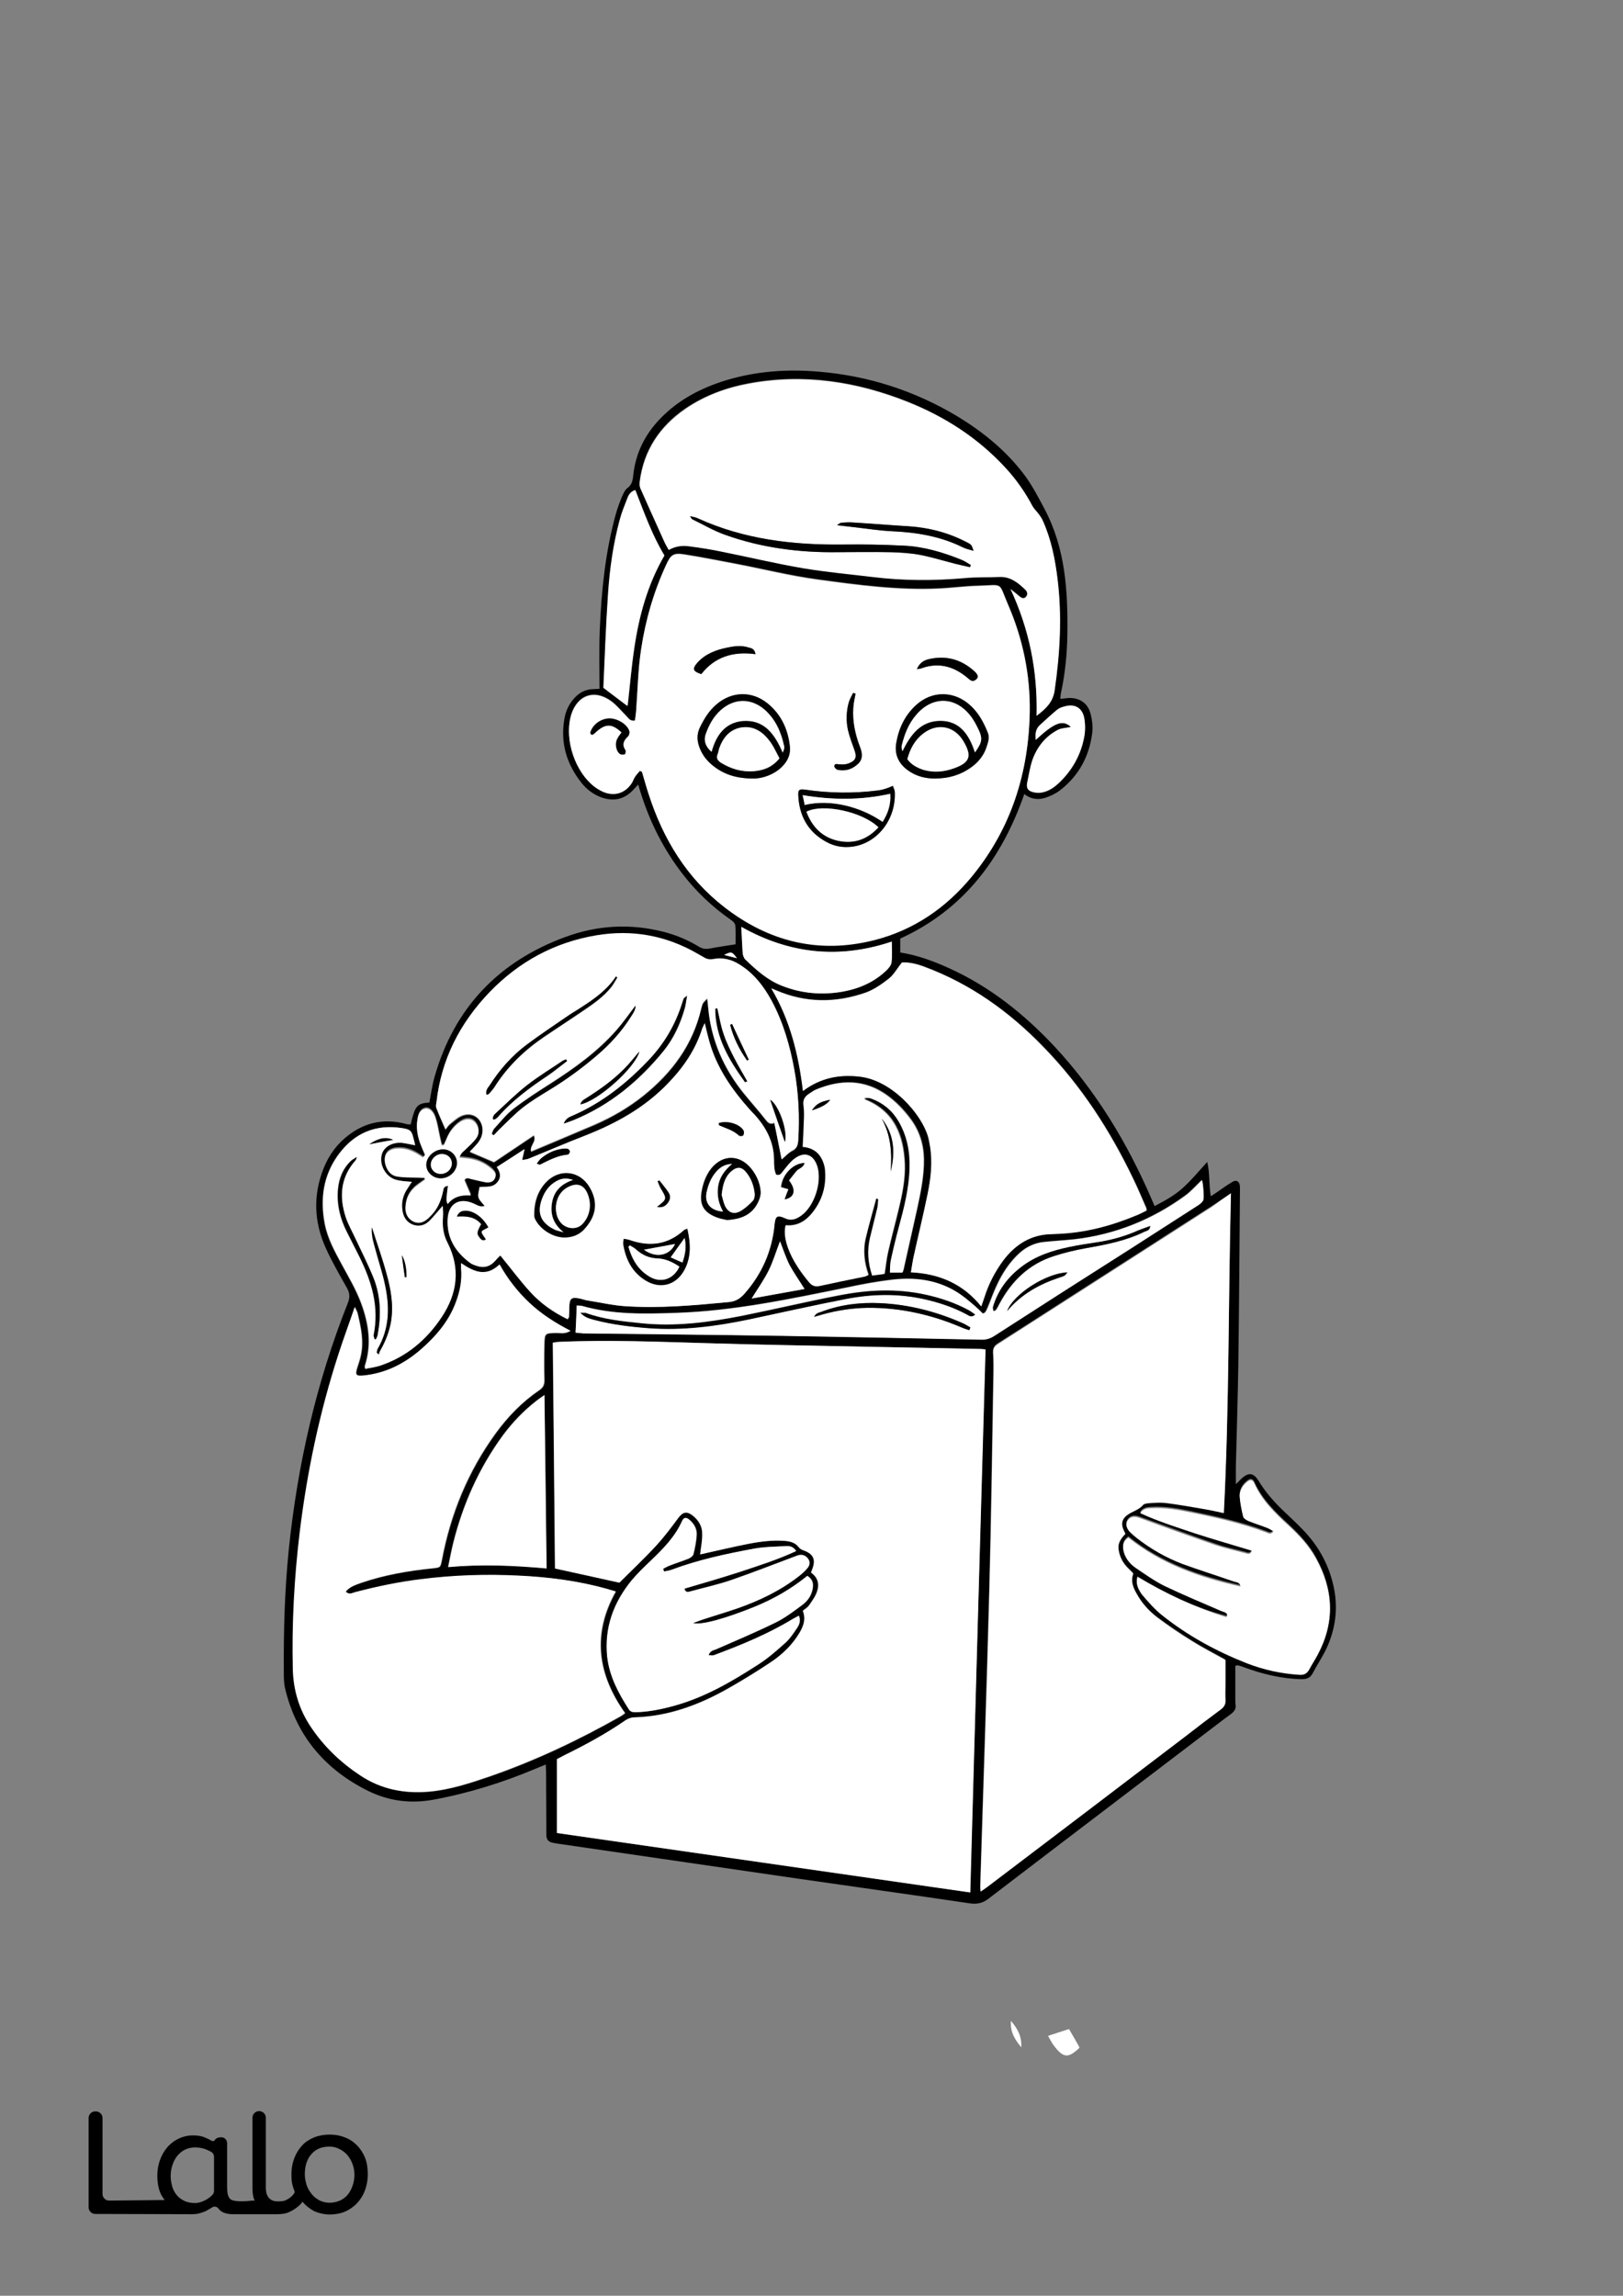 <?xml version="1.0" encoding="utf-8"?>
<!-- Generator: Adobe Illustrator 24.0.3, SVG Export Plug-In . SVG Version: 6.00 Build 0)  -->
<svg version="1.1" id="Layer_1" data-layer="Layer_1" xmlns="http://www.w3.org/2000/svg" xmlns:xlink="http://www.w3.org/1999/xlink" x="0px" y="0px"
	 viewBox="0 0 595.3 841.9" style="enable-background:new 0 0 595.3 841.9;" xml:space="preserve">
<rect x="0" y="0" width="595.3" height="841.9" fill="#808080" stroke="none"/>
<style type="text/css">
	.st0{fill:#FFFFFF;}
</style>

<g id="Color">
<path d="M133.9,791.3c-0.7-1.7-1.7-3.3-3-4.6s-2.8-2.3-4.5-2.9c-1.7-0.7-3.6-1-5.5-1s-3.8,0.3-5.6,1c-1.7,0.7-3.2,1.6-4.4,2.9
	c-1.2,1.3-2.2,2.8-2.9,4.6c-0.7,1.8-1.1,3.8-1.1,6.1c0,2.2,0.1,3.2,0.7,5c0.2,0.5,0.5,1.4,0.5,1.5c-0.4,1.1-2.1,2.6-3.9,3.2
	c-0.7,0.1-1.3,0.2-2,0.2c-1.4,0-2.6-0.2-3.5-1.2c-0.8-0.9-1.2-2-1.2-4v-25.5c0-1.3-1.1-2.4-2.4-2.4H95c-1.3,0-2.4,1.1-2.4,2.4v25.9
	c0,1.7,0.2,3.1,0.7,4.3c0,0.1,0.1,0.2,0.1,0.3c-0.2-0.1-0.5-0.1-0.7-0.1c-1.9,0.2-6.9,0.7-8.3-0.6c-0.1-0.1-0.2-0.2-0.3-0.4
	c-0.8-1-0.8-3.2-0.8-4.5V786c0-1.1-0.7-2-1.8-2.2l0,0l0,0l0,0c-0.2,0-2-0.2-2.7,1l0,0c-0.2,0.4-0.8,0.5-1.1,0.3l0,0
	c-0.7-0.4-1.5-0.8-2.2-1.1c-1.3-0.6-2.8-0.9-4.4-0.9c-3.7-0.1-7.2,1.5-9.7,4.3c-1.2,1.4-2.1,3-2.7,4.7c-0.7,1.9-1,3.8-1,5.8
	c0,2.2,0.3,4.2,1,6c0.4,1.1,1,2,1.7,2.9L40,807c-1.3,0-2.4-1.1-2.4-2.4v-27.9c0-1.3-1.1-2.4-2.4-2.4h-0.3c-1.3,0-2.4,1.1-2.4,2.4
	v32.8c0,1.3,1.1,2.4,2.4,2.4l35.5,0.1c1,0,2-0.1,3-0.4c0.9-0.3,2-0.6,2.7-1.1c0.4-0.2,0.6-0.4,0.9-0.5c0.3-0.2,0.5-0.3,0.8-0.5
	c0.7-0.5,1.8-0.3,2.3,0.4c1.1,1.5,2.9,2.1,5.5,2.1h16c1.1,0,2.1-0.1,3.1-0.3c2-0.5,5-2.4,6.3-4.3c0-0.1-0.1,0.1,0,0
	c0.7,1.2,3.2,3,4.5,3.6c1.7,0.7,3.6,1.1,5.4,1.1c1.9,0,3.8-0.3,5.5-1c3.4-1.4,6.1-4.2,7.4-7.7c0.7-1.8,1.1-3.9,1.1-6.1
	C134.9,795.1,134.6,793.1,133.9,791.3z M78.5,803.4c0,0.5-0.2,1.1-0.6,1.5c-0.7,0.8-1.6,1.4-2.5,1.9c-1.2,0.6-2.4,1.1-3.8,1.1
	c-1.3,0-2.7-0.2-3.8-0.7c-1-0.5-1.9-1-2.7-1.9c-0.8-0.9-1.3-1.7-1.8-3c-0.4-1.4-0.7-2.8-0.7-4.2s0.2-2.9,0.7-4.3
	c0.4-1.2,1-2.3,1.8-3.3c0.8-0.9,1.7-1.7,2.8-2.2c1.1-0.5,2.3-0.8,3.6-0.8c1.3,0,2.5,0.2,3.7,0.6c0.8,0.3,1.5,0.6,2.2,1
	s1.1,1.1,1.1,1.9C78.5,791,78.5,803.4,78.5,803.4z M129.3,801.6c-0.4,1.2-1,2.3-1.8,3.3c-0.8,0.9-1.7,1.6-2.8,2.1
	c-1.2,0.5-2.5,0.8-3.8,0.8s-2.5-0.3-3.6-0.8c-1.1-0.6-2.1-1.3-2.9-2.3s-1.5-2.1-1.9-3.3c-0.4-1.3-0.7-2.7-0.7-4
	c0-3.1,0.8-5.6,2.4-7.4c1.6-1.9,3.8-2.8,6.7-2.8c1.2,0,2.5,0.3,3.6,0.9c1.1,0.5,2.1,1.3,2.9,2.2c0.8,1,1.5,2.1,1.9,3.3
	c0.5,1.3,0.7,2.6,0.7,4C130,798.8,129.8,800.3,129.3,801.6z"/>
<path class="st0" d="M384.4,746.6c2.8-0.9,5.1-1.7,7.7-2.5c1.2,2.1,2.6,4.4,3.8,6.6c-0.1,0.3-0.1,0.5-0.2,0.5
	c-3.9,3.6-5.6,3.5-8.9-0.7C385.9,749.4,385.2,748,384.4,746.6z"/>
<path class="st0" d="M370.8,741.1c2.5,2.9,4,5.7,3.8,9.7C372.2,747.9,370.5,745.2,370.8,741.1z"/>
<path d="M150.6,412.4c1.7-7,2.3-7.7,6.9-8.1c0.6-3.1,1-6.3,1.9-9.4c7.2-25.3,23.5-42.3,48-51.3c11.7-4.3,23.7-5,35.9-1.9
	c4.7,1.2,9,3,13.1,5.5c1.2,0.7,2.2,0.9,3.6,0.7c3.2-0.6,6.5-1.1,9.8-1.6c0-2.4,0.1-4.8-0.1-7c-0.1-0.7-1-1.6-1.8-2.1
	c-6.6-4.6-12.4-10.1-17.3-16.4c-7.1-9.1-12.2-19.2-15.6-30.1c-0.3-0.9-0.6-1.8-0.9-3c-0.6,0.7-1.1,1.2-1.5,1.6
	c-3.3,3.8-7.4,4.8-12.1,3.1c-2.9-1.1-5.3-2.9-7.2-5.3c-5.5-6.9-7.8-14.7-6.3-23.4c0.4-2.5,1.4-4.9,3-6.9c2-2.6,4.6-4.1,8-4.1
	c0.7,0,1.3-0.1,1.9-0.1c0-7.4-0.2-14.5,0.1-21.7c0.6-14.2,2-28.3,5.8-42.1c0.6-2.2,1.4-4.4,2.3-6.6c0.5-1.1,1.1-2.5,2-3.2
	c1.8-1.3,2-3,2.2-5c0.9-7.9,4.3-14.7,9.8-20.4c6.8-7.1,15.2-11.4,24.4-14.2c11-3.3,22.3-4.1,33.8-3.1c18.2,1.5,35.2,7,50.9,16.4
	c9.2,5.6,17.5,12.3,24.1,20.9c3.1,4,5.4,8.5,7.8,13c7.7,14.5,8.6,30.1,8.4,45.9c-0.1,7.2-0.8,14.4-2.3,21.4
	c-0.2,0.7-0.2,1.5-0.3,2.4c1-0.1,1.9-0.2,2.7-0.3c4-0.3,7.2,1.6,8.3,5.4c0.7,2.4,1,5,0.7,7.5c-1.1,8.6-5,15.7-11.9,21
	c-1.6,1.2-3.5,2.1-5.4,2.7c-2.6,0.8-5.2,0.5-7.6-1.4c-8.3,23.8-22.3,42.4-45.5,53c0,1.7,0,3.3,0,5.1c6.4,1,12.3,3.2,18,5.8
	c15,6.8,27.6,16.9,38.8,28.9c15.1,16.3,26.4,35,35.2,55.3c0.4,0.9,0.8,1.8,1.3,3c3.8-2,7.5-4,10.5-6.8c3.1-2.8,5.7-6,8.8-9.4
	c1,4.3,0.6,8.3,1.3,12.6c0.8-0.5,1.4-0.9,2-1.3c1.9-1.3,3.8-2.7,5.8-3.9c1.6-1,2.8-0.3,2.9,1.7c0,0.6,0,1.2,0,1.7
	c-0.2,21.3-0.3,42.6-0.6,63.9c-0.2,12.3-0.6,24.7-0.9,37c0,2,0,4,0,6.5c0.9-0.9,1.5-1.5,2.2-2.2c2.5-2.2,4.3-2,6.1,0.9
	c2.6,4.3,5.9,8,9.5,11.4c2.2,2.1,4.4,4.1,6.5,6.3c6,6.1,10,13.3,11.7,21.8c1.5,7.6,0.5,14.9-2.7,21.9c-1.5,3.2-3.5,6.1-5.1,9.2
	c-1,1.9-2.4,2.2-4.3,2.2c-7.3-0.2-14.2-1.9-21-4.4c-0.7-0.3-1.5-0.5-2.2-0.7c-0.2,0-0.4,0.1-0.9,0.2c0,4,0,8,0,12.1
	c0,0.8,0,1.6,0.1,2.3c0.2,1.4-0.5,2.3-1.6,3.2c-4,2.9-7.9,6-11.9,9c-25.7,19.6-51.4,39.1-77,58.7c-2.2,1.7-4.2,2.2-7,1.8
	c-20.9-3.1-41.8-6-62.6-9c-29.5-4.3-59.1-8.6-88.6-12.9c-0.6-0.1-1.1-0.2-1.7-0.3c-1.6-0.3-2.4-1.2-2.4-2.8c0-0.7,0-1.4,0-2
	c0-6.9-0.1-13.8-0.1-20.7c0-0.9-0.1-1.9-0.1-3.2c-1.4,0.6-2.6,1-3.7,1.5c-12.1,5.1-24.6,9-37.6,11.4c-8.3,1.5-16.1,0.5-23.6-3.1
	c-16.1-7.9-26.7-20.4-30.8-38c-0.4-1.9-0.4-3.9-0.4-5.8c-0.1-14.9,0.3-29.7,1.8-44.6c3.2-31.2,10.1-61.5,21.7-90.7
	c0.8-2,0.7-3.6-0.3-5.4c-2.7-4.8-5.5-9.6-7.8-14.7c-4.4-9.7-4.7-19.6-0.7-29.5c2-4.9,5.1-9,9.3-12.1c6.4-4.8,13.5-6,21.3-3.8
	C149.8,412.3,150.2,412.3,150.6,412.4z M256.8,570c0.9-0.2,1.6-0.3,2.3-0.5c5-1.1,10-2.3,15.1-3.3c4.6-0.9,9.2-1.5,13.9-1.1
	c1.9,0.2,3.6,0.7,4.8,2.3c0.4,0.5,1,0.9,1.6,1.1c3.8,1.3,4.8,3.5,3.3,7.1c-0.1,0.3-0.3,0.7-0.4,1.1c2.6,1.8,3.1,4.4,2.2,7
	c-0.6,1.8-1.8,3.4-2.9,5c-0.6,0.8-1.6,1.4-2.3,2c1.2,3.1,0.2,5.6-1.1,7.9c-2.6,4.6-6.3,8.2-10.7,11c-5.1,3.4-10.3,6.6-15.6,9.6
	c-10.7,6-22,10.2-34.5,10.6c-1.1,0-2.3,0.5-3.2,1.1c-7,4.9-14.6,9-22.2,12.7c-1,0.5-2.1,1.1-2.9,1.5c0,9.2,0,18.1,0,27.1
	c50.7,7.3,101.2,14.6,151.6,21.8c1.9-66.5,3.8-132.7,5.6-199.1c-0.5-0.1-1.2-0.2-1.8-0.2c-23.7-0.5-47.4-0.9-71.2-1.4
	c-9.4-0.2-18.9-0.4-28.3-0.7c-18.4-0.5-36.7-1.4-55.1-0.5c-0.7,0-1.5,0.2-2.3,0.3c0.3,27.8,0.6,55.4,0.8,82.8
	c8.2,1.8,16,3.5,23.6,5.2c4.6-4.6,9.3-9.1,13.7-13.8c2.8-3,5.3-6.4,7.8-9.8c1.6-2.2,3.1-2.7,5.3-1.1c2.3,1.7,3.7,4.1,3.6,7
	C257.6,565.1,257.2,567.4,256.8,570z M451.5,437.6c-2.8,1.9-4.9,3.3-7.1,4.7c-15,9.6-29.9,19.2-44.9,28.8
	c-11.1,7.1-22.2,14.3-33.4,21.4c-1.4,0.9-2,1.7-1.9,3.5c0.2,2.9,0.1,5.8,0.1,8.7c-0.5,26.2-0.8,52.5-1.5,78.7
	c-1,36-2.2,71.9-3.3,107.8c0,0.6,0.1,1.2,0.1,2.2c1.1-0.8,1.9-1.3,2.7-1.9c24.3-18.5,48.6-37,72.9-55.4c4.2-3.2,8.3-6.4,12.5-9.5
	c1.2-0.9,1.8-1.9,1.7-3.4c-0.1-2,0-4.1,0-6.1c0-2.9,0-5.8,0-8.6c-4.3-2.4-8.5-4.5-12.4-7c-4.3-2.7-8.5-5.5-12.5-8.5
	c-3.2-2.4-5.8-5.4-7.8-9c-1.2-2.3-2.1-4.6-1.1-7.2c-0.6-0.6-1.2-1.3-1.9-1.9c-1.9-1.9-3.2-4.1-3.5-6.9c-0.3-2.5,1-4.2,2.5-5.8
	c-1.1-2.1-1.9-4.2-0.2-6.1c1.8-2,4.7-2.3,6.6-4.4c0.6-0.7,2-0.7,3-0.8c1.8-0.1,3.7-0.3,5.5,0c4.6,0.6,9.2,1.4,13.8,2.2
	c2.4,0.4,4.8,1,7.4,1.5C450.9,515.8,450.5,477.1,451.5,437.6z M234.7,282.7c0.3,0.1,0.5,0.2,0.8,0.3c0.8,2.7,1.5,5.4,2.4,8
	c5.3,16.5,14,30.8,27.8,41.5c16.3,12.7,34.6,17.2,54.9,12.1c14.6-3.7,26.5-11.9,36-23.5c14.3-17.4,20.7-37.8,21.1-60.2
	c0.2-13.7-2.5-26.9-8-39.4c-3.6-8.3-1.4-7.1-10.9-6.8c-4.9,0.1-9.7,0.8-14.5,1c-14.9,0.7-29.7-1.3-44.4-3.3
	c-10-1.4-19.8-3.8-29.7-5.7c-6.4-1.2-12.8-2.5-19.2-3.5c-4.1-0.6-5,0.2-6.7,3.9c-4.5,9.8-7.5,20.1-9.1,30.6
	c-1.2,7.6-1.3,15.5-1.9,23.2c-0.1,1.1-0.3,2.2-0.4,3.2c-1.8,0.4-2.4-0.9-3.2-1.7c-1.8-1.8-3.4-3.8-5.4-5.3
	c-6.2-4.6-12.5-2.4-14.8,4.9c-0.1,0.3-0.1,0.6-0.2,0.8c-2.2,8.5,1.7,20.1,8.7,25.5c1,0.8,2.1,1.4,3.2,1.9c4.2,1.8,8.2,0.5,10.6-3.3
	c0.5-0.7,0.7-1.6,1.2-2.3C233.5,284.1,234.1,283.4,234.7,282.7z M126.8,583.7c1.6-2,3.8-2.5,5.9-3.2c8.5-2.9,17.3-4.4,26.2-5.3
	c2.7-0.3,2.7-0.3,3.3-3c3.2-17,9.6-32.6,19.8-46.6c4.4-6.1,9.6-11.5,15.9-15.7c1.4-0.9,1.9-1.9,1.9-3.6c-0.1-4.4-0.1-8.7,0-13.1
	c0.1-4.3,0.2-4.2,4.5-4.3c1.5,0,3,0.4,5.1-0.8c-5.7-2.9-10.6-6.1-14.9-10.1c-4.4-4.1-8.1-8.8-11.1-14.2c-5,4.7-9.5,2.7-14.1-0.5
	c0,0.9,0,1.5,0,2c0.3,4.2-0.5,8.3-1.9,12.3c-2.6,7.1-7.4,12.5-12.9,17.4c-6,5.2-12.9,8.7-20.9,9.5c-2.9,0.3-3.3-0.2-2.4-3
	c0.5-1.5,1-3,1.3-4.5c1.1-5.2,0-10.2-1.2-15.3c-0.1-0.6-0.5-1.1-1-2.3c-2.2,6.2-4.2,11.8-6,17.4c-6.9,21.3-11.5,43.2-14.2,65.4
	c-2,16.6-2.9,33.3-2.5,50.1c0.2,7.7,2.3,14.7,6.6,21.1c4.8,7.1,10.8,12.9,18,17.7c7.7,5.1,16.3,6.8,25.3,6c7.7-0.7,15-3.1,22.3-5.6
	c16.7-5.8,32.5-13.3,47.9-22c0.6-0.3,1.1-0.7,1.7-1.2c-10.1-14.2-12.2-28.9-3.4-44.6c-1.4-0.4-2.4-0.7-3.4-1
	c-10.5-3-21.3-4.3-32.2-4.8c-12-0.6-23.9-0.2-35.8,1.3c-8.2,1-16.3,2.7-24.3,4.8C129.1,584.2,128.1,584.9,126.8,583.7z M380.2,262.5
	c3.5-2.7,5.9-5,6.5-9.2c2-13.7,2.8-27.4,1.1-41.2c-0.9-7.3-2.4-14.4-5.3-21.1c-0.4-0.9-0.9-1.7-1.5-2.5c-0.8-1.1-1.8-2-2.4-3.1
	c-2.7-5.1-6-9.8-9.9-14c-10-10.8-22.1-18.6-35.7-24.1c-18.8-7.5-38.2-10.5-58.3-6.8c-8.4,1.6-16.3,4.5-23.4,9.3
	c-9.4,6.5-15.2,15.2-16.7,26.6c-0.1,0.8-0.1,1.8,0.2,2.5c2.8,6.5,5.8,13,8.7,19.4c0.5,1,1.1,2,1.7,3.2c2.5-1.5,5.1-1.7,7.8-1.3
	c3.8,0.6,7.7,1.2,11.5,1.9c10,2,19.9,4.4,30,6.1c8.4,1.4,17,2.2,25.4,3.2c11.3,1.4,22.7,1.4,34,0.4c4.1-0.4,8.3-0.2,12.5-0.4
	c4.1-0.2,6.9,2.1,9.6,4.7c0.8,0.7,1.1,1.7,0.3,2.6c-0.8,1-1.7,0.5-2.5-0.2c-1-0.9-2.1-1.7-3.2-2.6
	C377.6,230.9,380.7,246.1,380.2,262.5z M420.6,443.9c-0.1-0.6-0.1-1-0.2-1.2c-1.5-3.4-2.9-6.8-4.5-10.1c-8.6-18-19.3-34.6-33.3-48.9
	c-12.4-12.8-26.6-22.9-43.4-29.2c-2.8-1.1-5.7-1.7-8.3-1.6c-1.7,2.2-3,4.4-4.8,5.9c-2.6,2-5.4,4-8.4,5.1c-11,3.9-22.1,3.9-33-0.8
	c-0.6-0.2-1.2-0.5-1.7-0.7c6.9,11.6,10,24.3,11.6,37.6c6.4-4.8,13.2-6,20.5-5.3c12.1,1.3,23.1,14,25.4,22.1c0.3,1.1,0.5,2.3,0.7,3.4
	c1,6,0.3,11.8-0.9,17.7c-1.6,7.8-3.5,15.5-5.2,23.3c-0.4,1.7-0.6,3.4-0.9,5.3c10.4,0.5,19.1,4.2,25.8,12.5c0.5-1.4,0.8-2.3,1.1-3.2
	c1.5-5,3.9-9.5,7-13.7c4.5-5.9,10.2-9.5,17.8-9.6c0.8,0,1.6-0.1,2.3-0.1c9.9-0.5,19.4-3,28.5-6.7
	C417.9,445.3,419.2,444.6,420.6,443.9z M284.7,430.8c-0.8-1.7-0.8-3.6-0.8-5.5c0-6.5-2.8-11.8-7.1-16.5c-0.6-0.6-1.2-1.3-1.8-1.9
	c-6.5-7.3-12.1-15.3-14.8-24.9c-0.6-2.1-1.1-4.3-1.7-6.8c-0.4,0.9-0.7,1.4-0.9,1.9c-2.5,7.8-6.9,14.3-12.5,20.1
	c-8.6,9-19.1,14.8-30.6,19.3c-7,2.7-13.8,5.7-20.8,8.5c-0.6,0.2-1.2,0.2-2.2,0.4c0.3-1.5,0.6-2.6,0.9-4c-3.5,2.3-6.8,4.4-10.2,6.6
	c1.5,2,1.7,4-0.1,5.9c-1.7,1.7-4,1.2-6.2,1.4c-0.2,1.4-0.7,2.7-0.4,3.8c0.3,1.1,1.4,2,2.3,3.2c-1.7,0.2-1.7,0.2-4-0.9
	c-5.2-2.4-9.3,0-9.6,5.6c-0.4,6.9,2.8,12.1,8.2,16.1c0.5,0.4,1.2,0.7,1.8,0.9c3.1,1.2,5.4,0.6,7.6-1.8c0.6-0.6,1.2-1.2,1.7-1.8
	c3.8,4.7,7.2,9.3,11,13.4c3.9,4.2,8.6,7.4,13.7,10c0.3-0.5,0.4-0.6,0.5-0.8c0-1.2,0.1-2.3,0.1-3.5c0.1-3.5,0.7-4,4.3-3.2
	c0.8,0.2,1.5,0.4,2.3,0.6c4.6,0.7,9.2,1.8,13.8,2.1c12.7,0.8,25.4-0.3,38.1-1.5c2.4-0.2,4.1-1.2,5.7-3c6.4-7.3,10.2-15.8,11.1-25.5
	c0.3-3,1-3.6,3.7-2.3c2.5,1.1,4.3,0.3,6.2-1c4.8-3.5,7.6-12.2,5.8-17.9c-1.4-4.5-4.8-5.7-8.5-2.8c-1.6,1.2-2.8,3-4.1,4.5
	C286.6,430.2,286.2,431.2,284.7,430.8z M286.7,425.2c1.3-1.1,2.3-2.3,3.7-2.9c2-0.9,2.3-2.3,2.4-4.2c0.5-8.5,0.1-16.9-1.4-25.3
	c-1.6-8.9-4.1-17.6-8.4-25.6c-2.9-5.4-6.6-10.1-11.9-13.3c-2.9-1.8-6.1-2.5-9.5-1.9c-1.2,0.2-2.1,0.1-3-0.4c-0.9-0.5-1.9-1-2.8-1.6
	c-11.6-6.7-23.9-8.8-37.1-6.7c-15.4,2.5-28.4,9.7-39.2,20.9c-10.9,11.2-17.7,24.5-19.4,40.2c-0.1,0.7-0.3,1.4-0.1,2
	c1.1,2.7,2.2,5.3,3.4,8c0.6-0.7,1-1.4,1.7-2c1.4-1.1,2.9-2.4,4.5-3.1c3.8-1.4,7.1,1,7.4,5c0.2,2.4-0.9,4.3-2.5,6
	c-0.7,0.8-1.5,1.6-2.2,2.3c2.9,1.2,5.7,2.4,8.9,3.8c4.6-3.1,9.5-6.4,14.6-9.8c1.2,2.3-1.6,3.8-1,5.9c7.8-3.3,15.5-6.5,23.2-9.8
	c6.4-2.8,12.5-6.3,18-10.7c10.5-8.4,18.1-18.6,21.2-31.9c0.2-0.7,0.3-1.4,0.6-1.9c0.3-0.5,0.8-0.9,1.6-1.8c0.3,3,0.5,5.3,0.9,7.6
	c1.7,10.1,6,19,12.4,27c2.7,3.3,5.6,6.5,8.2,9.9c0.8,1,1.5,1.7,3.1,1.1C285,416.3,285.8,420.6,286.7,425.2z M243.6,576.3
	c-0.1-0.3-0.2-0.7-0.3-1c0.8-0.4,1.6-0.9,2.5-1.2c2.3-0.9,4.6-1.6,6.8-2.5c0.7-0.3,1.6-1,1.8-1.6c0.6-2.3,1.1-4.7,1.2-7.1
	c0.2-2.2-0.9-4.1-2.7-5.6c-1.2-1-2.1-0.9-2.7,0.6c-2.6,5.8-7.1,10.2-11.5,14.5c-2.4,2.3-4.8,4.5-6.9,7.1c-6.7,8.1-10.1,17.4-9,28.1
	c0.8,7.2,4.1,13.3,7.9,19.2c0.6,1,1.5,1.1,2.5,1.1c4.9-0.1,9.6-1.1,14.3-2.4c11.2-3.1,21.1-8.9,30.7-15.1c3.6-2.3,6.8-5.2,10-8
	c1.7-1.5,3-3.5,4.3-5.5c0.8-1.2,1.3-2.6,0.6-4.4c-0.9,0.5-1.7,0.8-2.4,1.3c-9.1,5.6-18.9,9.6-28.8,13.2c-0.5,0.2-1.1,0-1.9,0
	c0.5-1.7,1.8-1.7,2.8-2.2c7.3-3.2,14.6-6.3,21.8-9.8c3.5-1.7,6.6-4.1,9.7-6.4c2.1-1.5,3.5-3.6,3.9-6.3c0.3-1.8-0.1-3.2-2-4.4
	c-5.9,4.8-12.5,8.6-19.5,11.4c-10.4,4.2-19.4,6.8-22.4,5.9c1.4-0.5,2.3-0.9,3.3-1.2c4.4-1.4,8.9-2.7,13.3-4.3
	c7.9-2.8,15.4-6.4,22.1-11.6c1.1-0.9,2.3-1.9,3.2-3c1.1-1.3,1-2.7,0.1-3.7c-1-1.2-2.4-1.5-3.9-0.9c-8,3-16,6.1-24,8.9
	c-4.9,1.7-10.1,2.8-15.1,4.2c-0.8,0.2-1.7,0.6-2.2-1c6.9-2.1,13.7-4,20.5-6.2c6.9-2.3,13.8-4.4,20.5-7.6c-1.1-1.6-2.4-1.9-3.7-1.8
	c-3.9,0.2-7.8,0.3-11.6,0.9c-10.3,1.9-20.6,4.1-30.5,7.8C245.3,576,244.4,576.1,243.6,576.3z M417.2,578.2c-0.7,2.7,0.3,4.5,1.6,6
	c2.3,2.7,4.8,5.4,7.5,7.7c9.4,7.5,19.9,13.3,31.1,17.6c6.2,2.4,12.6,3.9,19.3,4.2c1.7,0.1,2.7-0.5,3.5-1.9c1-1.9,2.2-3.7,3.2-5.6
	c6.3-11.8,5.7-23.5-0.7-35.1c-2.5-4.6-6-8.3-9.8-11.9c-5-4.6-9.9-9.3-12.8-15.7c-0.6-1.3-1.4-1.5-2.6-0.6c-1.8,1.4-2.9,3.3-2.8,5.5
	c0.2,2.5,0.7,5,1.3,7.4c0.2,0.6,1.1,1.2,1.9,1.5c2.2,0.9,4.6,1.6,6.8,2.5c0.8,0.3,1.6,0.8,2.4,1.3c-1,1.3-1.8,0.7-2.6,0.4
	c-9-3.4-18.4-5.4-27.9-7.4c-4.8-1-9.5-1.8-14.5-1.5c-1.4,0.1-2.8,0.2-3.9,1.8c6.7,3.1,13.5,5.3,20.3,7.5c6.8,2.3,13.8,4.2,20.7,6.3
	c-0.7,1.6-1.5,1.2-2.4,0.9c-3.7-1-7.4-1.7-11-3c-9.3-3.2-18.5-6.6-27.7-9.9c-1.9-0.7-3.4-0.5-4.4,0.8c-0.9,1.2-0.8,2.7,0.6,4.2
	c0.8,0.9,1.7,1.6,2.6,2.3c5.1,3.9,10.6,7.2,16.7,9.5c6.3,2.4,12.7,4.3,19,6.5c0.9,0.3,2.1,0.2,2.4,1.8c-14.9-3.3-29.1-8.2-41.1-17.9
	c-2.2,1.5-2.2,3.4-1.7,5.3c0.7,2.6,2.4,4.5,4.5,5.9c3.4,2.3,6.7,4.7,10.4,6.5c6.8,3.3,13.8,6.2,20.8,9.2c0.9,0.4,2.1,0.4,2.3,1.7
	c-0.3,0.3-0.4,0.5-0.5,0.5C438.4,589.6,427.7,584.5,417.2,578.2z M211.1,488.7c1.1,0.1,1.8,0.2,2.6,0.2c24.3,0.3,48.6,0.6,72.9,0.9
	c24.3,0.4,48.6,0.9,72.9,1.4c1.8,0,3.4-0.3,4.9-1.3c16.9-10.9,33.9-21.7,50.8-32.5c7.9-5.1,15.9-10.2,23.8-15.3
	c0.8-0.5,1.6-1.1,2.1-1.9c0.5-0.8,0-6.4-0.4-7.5c-2,1.9-3.9,4.1-6.1,5.7c-12.1,8.8-25.6,14.3-40.5,16c-3.8,0.4-7.6,0.6-11.3,1
	c-3.4,0.4-6.3,1.7-8.9,4c-3.7,3.4-6.4,7.5-8.5,12.1c-1.2,2.6-2.1,5.2-3.2,7.8c-0.5,1.1-0.9,2.4-1.9,2.3c-2-2.1-4.1-3.9-6.3-5.6
	c-7.8-6.3-17-7.9-26.7-6.8c-5.7,0.6-11.3,1.7-16.9,2.9c-20.7,4.2-41.3,8.6-62.5,9.3c-11.7,0.4-23.3,0.7-34.7-2.6
	c-0.5-0.1-1.1-0.1-1.8-0.1C211.4,482.2,211.3,485.4,211.1,488.7z M321.4,439.5c0.3,0.1,0.6,0.1,0.9,0.2c-0.1,1-0.1,2.1-0.3,3
	c-0.9,3.7-1.8,7.3-2.7,11c-1.1,4.6-0.8,9.2,0.8,13.9c1.6-0.2,3.1-0.4,4.5-0.6c0.4-2.9,0.7-5.5,1.3-8.1c1.2-5.3,2.7-10.5,3.9-15.8
	c1.3-5.4,2.4-10.9,2.2-16.4c-0.4-10.4-3.7-19.1-14.2-23.5c-0.3-0.1-0.5-0.4-0.7-0.6c1-0.3,1.9-0.2,2.7,0.1c4.3,1.5,7.6,4.2,9.9,8.2
	c3.2,5.4,4.3,11.2,4.1,17.4c-0.3,7.3-2,14.4-3.9,21.4c-1.1,4.1-2.1,8.3-3,12.4c-0.3,1.5-0.2,3-0.3,4.4c1.8,0,3.2,0,4.6,0
	c0.2-0.6,0.4-0.9,0.4-1.3c1.6-7.3,3.3-14.6,4.9-21.9c1.3-6.1,2.6-12.2,2.5-18.4c-0.1-5.4-1.6-10.3-4.9-14.7
	c-2.5-3.4-5.4-6.4-8.8-8.8c-8.2-5.8-16.9-5.6-25.8-2c-0.9,0.4-1.6,1-2.5,1.5c-1.6,1-2.4,2.2-2.1,4.3c0.3,2.1,0.1,4.3,0.1,6.4
	c-0.1,2.9-0.3,5.8-0.4,8.8c4.8,0.4,7.2,3.2,8.1,7.6c0.2,0.9,0.2,1.7,0.2,2.6c0.1,5.3-1.5,9.9-4.8,14c-2.5,3.1-5.6,5-9.8,4.6
	c-0.6,3,0,5.6,0.9,8.2c1.7,4.7,4.5,8.8,7.7,12.6c1.1,1.4,2.2,1.8,4,1.4c5.4-1.2,10.8-2.3,16.3-3.4c0.4-0.1,0.8-0.3,1.5-0.6
	c-1.6-4.5-2.1-9.1-1-13.6C318.7,449.2,320.1,444.4,321.4,439.5z M162.4,442.2c-1.9,2.1-3.3,3.9-5,5.5c-1.8,1.8-4,2.4-6.4,1.3
	c-2.3-1-3.3-3-3.6-5.3c-0.4-2.9,0.4-5.6,2-8c0.5-0.7,0.9-1.4,1.5-2.3c-1.1-0.1-1.9-0.1-2.6-0.2c-1.2-0.2-2.5-0.3-3.7-0.7
	c-3.6-1.3-5.8-5.7-4.7-9.3c0.9-3,4.3-4.7,8.1-4c1.3,0.2,2.6,0.5,4.1,0.8c-0.3-1-0.5-1.8-0.6-2.5c-0.7-2.9-1.2-3.4-4.2-3.8
	c-9.7-1.5-17.4,1.9-23.2,9.6c-5.6,7.7-6.8,16.3-5.1,25.5c1,5.4,3.7,10.2,6.3,15c2.5,4.6,5.2,9.2,7,14c2.8,7.5,4,15.2,1.4,23.1
	c-0.1,0.2,0.1,0.5,0.1,1.1c1.8-0.4,3.6-0.6,5.2-1.1c9.8-3.2,17.4-9.5,22.9-18c5.6-8.5,6.9-17.6,2.1-27.1c-1.5-3-1.9-6.3-1.7-9.6
	C162.6,445,162.5,443.8,162.4,442.2z M199.7,511.6c-1.4,1-2.3,1.6-3.2,2.2c-4.6,3.6-8.6,7.8-12.1,12.5
	c-8.7,11.9-14.6,25.1-18.2,39.4c-0.7,2.8-1.2,5.6-1.9,8.9c12.2-1.1,24-0.6,36.1,0.5C200.2,554.1,200,533.2,199.7,511.6z
	 M243.7,203.7c-4.5-7.4-7.5-15.7-10.6-23.9c-1.7,0.5-2.4,1.7-2.9,3c-1,2.6-2.1,5.2-2.8,7.9c-2.4,8.9-3.7,18.1-4.3,27.3
	c-0.8,11.6-1.2,23.3-1.7,34.3c3.2,2.5,6,4.5,8.7,6.6c0-0.1,0.2-0.2,0.2-0.3c0.8-6.9,1.3-13.9,2.4-20.8
	C234.4,225.9,237.5,214.4,243.7,203.7z M327.1,345.3c-19.4,6.5-37.6,4.5-55.2-5.4c0.2,3.4,0.2,6.4,0.5,9.4c0.1,0.9,0.4,2,1,2.6
	c4,3.9,8.1,7.6,13.4,9.6c7.3,2.9,14.9,3.5,22.6,2.1c6-1.1,11.3-3.5,15.7-7.7c0.9-0.8,1.8-2,1.9-3
	C327.3,350.5,327.1,348.1,327.1,345.3z M155.9,423.6c-0.2,0.1-0.4,0.3-0.6,0.4c-0.8-0.5-1.6-1-2.4-1.5c-2.2-1.3-4.7-2-7.3-1.8
	c-3.6,0.3-5.2,2.7-4.1,6.1c0.7,2.2,2.1,3.9,4.4,4.2c2.7,0.4,5.4,0.3,8.1,0.4c0.6,0,1.2,0.1,1.8,0.1c0.1,0.2,0.1,0.4,0.2,0.6
	c-0.8,0.6-1.6,1.2-2.5,1.8c-2.9,2-4.6,4.8-4.7,8.3c-0.1,2.3,0.8,4.2,2.9,5.3c2.1,1,4,0.3,5.6-1.3c0.6-0.6,1.3-1.2,1.8-1.9
	c1.9-2.3,2.9-5,3.5-7.9c0.2-0.8,0.1-1.8,1.8-2c-0.1,1.2-0.3,2.2-0.4,3.2c-0.1,1.1-0.4,2.2,0.3,3.5c2.2-2.7,4.9-3.4,8.5-3.2
	c-0.9-2.1-1.7-3.9-2.4-5.6c0.9-1.1,1.7-0.6,2.5-0.4c1.8,0.4,3.6,1,5.4,1.2c1.4,0.2,2.8-0.1,3.4-1.6c0.6-1.4-0.4-2.4-1.3-3.3
	c-2.6-2.2-5.6-3.5-9-3.9c-0.9-0.1-1.8-0.2-2.8-0.3c0.7-1.6,0.7-1.5,1.9-2.6c1.6-1.4,3.2-2.8,4.4-4.6c1.3-1.9,0.7-4.5-0.8-5.9
	c-1.4-1.3-3.5-1.3-5.6,0.3c-2.2,1.6-3.7,3.7-4.7,6.2c-0.3,0.7-0.7,1.5-1,2.2c-0.2,0-0.5,0-0.7-0.1c-0.2-0.9-0.4-1.7-0.6-2.6
	c-0.5-2.5-0.9-5-1.7-7.4c-0.8-2.4-2.4-3.7-3.8-3.4c-2,0.5-2.5,2.3-2.8,4c-0.6,3.6,0.2,6.9,1.6,10.2
	C155.1,421.7,155.5,422.6,155.9,423.6z M392.8,266.6c-1.8,0.4-3.5,0.4-4.7,1.1c-4.7,2.5-7.8,6.4-9.5,11.3c-0.9,2.5-1.2,5.3-1.8,7.9
	c-0.4,1.9,0,3,1.9,3.6c1.1,0.3,2.3,0.4,3.4,0.2c2.8-0.5,5-2.2,6.9-4.1c4.5-4.4,7.4-9.8,8.6-15.9c0.5-2.3,0.5-4.9,0.1-7.2
	c-0.6-3.9-3.6-5.5-7.4-4.3c-0.9,0.3-1.9,0.6-2.6,1.2c-2.2,1.8-4.2,3.7-6.3,5.6c-1.6,1.4-1.7,3.2-1.5,5.4
	C386.8,264.9,389.8,263.8,392.8,266.6z M295.1,472.7c-2-3.2-4-5.9-5.5-8.8c-1.4-2.8-2.4-5.9-3.5-8.7c-1.4,3.6-2.5,7.3-4.2,10.8
	c-1.7,3.4-4,6.6-6.2,10.2C282.3,475,288.6,473.9,295.1,472.7z M270.3,351.4c-1.9-2.5-2.1-2.5-4.7-1.2
	C267.1,350.6,268.4,350.9,270.3,351.4z"/>
<path class="st0" d="M256.8,570c0.3-2.7,0.8-5,0.8-7.3c0.1-2.9-1.3-5.2-3.6-7c-2.2-1.7-3.6-1.2-5.3,1.1c-2.5,3.4-5,6.7-7.8,9.8
	c-4.4,4.8-9.1,9.2-13.7,13.8c-7.6-1.7-15.4-3.4-23.6-5.2c-0.3-27.4-0.5-55-0.8-82.8c0.8-0.1,1.5-0.3,2.3-0.3
	c18.4-0.8,36.7,0,55.1,0.5c9.4,0.3,18.9,0.5,28.3,0.7c23.7,0.5,47.4,0.9,71.2,1.4c0.7,0,1.3,0.1,1.8,0.2
	c-1.9,66.4-3.8,132.6-5.6,199.1c-50.5-7.3-100.9-14.5-151.6-21.8c0-9,0-17.9,0-27.1c0.9-0.4,1.9-1,2.9-1.5
	c7.7-3.8,15.2-7.9,22.2-12.7c0.9-0.6,2.1-1.1,3.2-1.1c12.5-0.3,23.8-4.5,34.5-10.6c5.3-3,10.5-6.2,15.6-9.6c4.3-2.9,8-6.5,10.7-11
	c1.3-2.3,2.3-4.7,1.1-7.9c0.7-0.6,1.7-1.1,2.3-2c1.1-1.6,2.3-3.2,2.9-5c1-2.7,0.4-5.2-2.2-7c0.2-0.4,0.3-0.8,0.4-1.1
	c1.5-3.7,0.5-5.8-3.3-7.1c-0.6-0.2-1.2-0.6-1.6-1.1c-1.2-1.6-2.9-2.1-4.8-2.3c-4.7-0.4-9.3,0.2-13.9,1.1c-5.1,1-10.1,2.2-15.1,3.3
	C258.4,569.7,257.7,569.9,256.8,570z"/>
<path class="st0" d="M451.5,437.6c-1,39.4-0.6,78.2-2.6,117.3c-2.5-0.5-4.9-1.1-7.4-1.5c-4.6-0.8-9.2-1.6-13.8-2.2
	c-1.8-0.2-3.7-0.1-5.5,0c-1,0.1-2.5,0.1-3,0.8c-1.8,2.1-4.8,2.4-6.6,4.4c-1.7,1.9-1,4,0.2,6.1c-1.5,1.6-2.9,3.3-2.5,5.8
	c0.4,2.7,1.6,5,3.5,6.9c0.6,0.6,1.2,1.2,1.9,1.9c-1,2.6-0.2,5,1.1,7.2c1.9,3.6,4.6,6.6,7.8,9c4,3,8.2,5.9,12.5,8.5
	c4,2.5,8.1,4.6,12.4,7c0,2.8,0,5.7,0,8.6c0,2-0.1,4.1,0,6.1c0.1,1.5-0.5,2.5-1.7,3.4c-4.2,3.1-8.4,6.3-12.5,9.5
	c-24.3,18.5-48.6,37-72.9,55.4c-0.8,0.6-1.5,1.1-2.7,1.9c-0.1-1-0.2-1.6-0.1-2.2c1.1-35.9,2.4-71.9,3.3-107.8
	c0.7-26.2,1.1-52.5,1.5-78.7c0.1-2.9,0.1-5.8-0.1-8.7c-0.1-1.8,0.5-2.6,1.9-3.5c11.1-7.1,22.3-14.3,33.4-21.4
	c15-9.6,29.9-19.2,44.9-28.8C446.6,441,448.7,439.5,451.5,437.6z"/>
<path class="st0" d="M234.7,282.7c-0.6,0.7-1.2,1.3-1.7,2.1c-0.5,0.7-0.8,1.6-1.2,2.3c-2.4,3.8-6.4,5.1-10.6,3.3
	c-1.1-0.5-2.3-1.2-3.2-1.9c-7-5.4-10.9-16.9-8.7-25.5c0.1-0.3,0.1-0.6,0.2-0.8c2.3-7.3,8.6-9.5,14.8-4.9c2,1.5,3.6,3.5,5.4,5.3
	c0.8,0.8,1.3,2,3.2,1.7c0.1-1,0.3-2.1,0.4-3.2c0.6-7.7,0.7-15.6,1.9-23.2c1.6-10.6,4.6-20.9,9.1-30.6c1.7-3.8,2.7-4.6,6.7-3.9
	c6.4,1,12.8,2.3,19.2,3.5c9.9,1.9,19.8,4.4,29.7,5.7c14.7,2,29.5,4,44.4,3.3c4.9-0.2,9.7-0.9,14.5-1c9.6-0.3,7.3-1.5,10.9,6.8
	c5.4,12.5,8.2,25.7,8,39.4c-0.4,22.3-6.8,42.7-21.1,60.2c-9.5,11.6-21.4,19.8-36,23.5c-20.2,5.1-38.5,0.6-54.9-12.1
	c-13.8-10.7-22.5-25-27.8-41.5c-0.9-2.7-1.6-5.4-2.4-8C235.3,282.9,235,282.8,234.7,282.7z M342.8,285.5c5.3,0,9.7-1.4,13.7-4.4
	c2.4-1.8,4.2-4,5.2-6.8c0.6-1.8,1.4-3.7,0.6-5.7c-1.4-3.6-3.3-7.1-6.2-9.8c-6-5.6-14.2-5.7-20.2-0.2c-4.1,3.8-6.3,8.5-7.2,14
	c-0.7,4.2,1,7.4,4.3,9.8C336.1,284.7,339.5,285.5,342.8,285.5z M276.4,285.5c2.6,0,6.2-0.9,9.3-3.3c2.7-2.2,4.5-5,4-8.6
	c-0.7-6.2-3.2-11.6-8.1-15.6c-5.8-4.8-13.3-4.6-18.9,0.4c-2.6,2.3-4.3,5.2-5.9,8.2c-1.4,2.8-1.2,5.4,0,8.1c1,2.4,2.6,4.3,4.6,6
	C265.3,283.9,269.9,285.5,276.4,285.5z M327.5,288.2c-1.3,0.5-2.1,0.9-2.9,1.1c-0.9,0.3-1.9,0.5-2.8,0.6c-8.8,1.1-17.6,1-26.4-0.3
	c-2.1-0.3-2.6,0-2.6,1.9c0.3,7.7,3.5,13.6,10.4,17.3c2.9,1.5,6,2.1,9.3,1.7c9.1-1.1,16.2-9.7,15.7-20
	C328.2,289.8,327.8,289.2,327.5,288.2z M277.1,239.9c-0.3-1.8-1.3-2.1-2.3-2.4c-2.7-0.9-5.4-0.5-8,0c-4.1,0.9-8,2.3-10.9,5.5
	c-2,2.2-1.7,3.2,1.4,4.2C262.2,240.8,268.9,238.7,277.1,239.9z M313.8,254.4c-0.3-0.1-0.5-0.2-0.8-0.3c-0.5,1.2-1.2,2.3-1.6,3.5
	c-1,3.3-1.1,6.7-0.3,10.1c0.6,2.5,1.5,5,2.4,7.4c0.9,2.5,0.5,3.9-2,4.8c-1.1,0.4-2.4,0.5-3.6,0.4c-0.8-0.1-1.7-0.3-1.8,0.7
	c0,0.4,0.7,1.2,1.2,1.3c2.9,0.6,5.4-0.2,7.5-2.2c1.9-1.8,1.6-4,0.7-6.2c-0.2-0.6-0.5-1.3-0.7-1.9c-1.5-4.6-2.3-9.2-1.6-14
	C313.3,256.8,313.6,255.6,313.8,254.4z M336.3,245.4c1-0.2,1.5-0.2,1.9-0.4c6.3-2.2,11.8-0.6,16.7,3.6c1,0.9,1.9,1.7,3.2,0.5
	c0.9-0.8,0.8-1.7-0.9-3.1c-4.7-4.2-10.2-5.7-16.4-4.3C339,242.1,337.3,242.9,336.3,245.4z M228,268.6c-0.6,0.8-1.2,1.5-1.6,2.2
	c-1,1.7-0.5,4.5,0.9,5.6c0.4,0.3,1.2,0.3,1.8,0.1c0.2-0.1,0.4-1.2,0.2-1.5c-1.5-2.1-0.6-3.6,1-5.1c0.4-0.4,0.7-1.5,0.4-2
	c-0.9-2.5-4.4-4.6-7.3-4.5c-3,0.1-5.9,2.1-6.9,5c-0.1,0.3,0.1,0.7,0.2,0.9c0.4,0,0.6,0.1,0.7,0c0.5-0.3,0.9-0.7,1.3-1.1
	C222.1,265.3,224.4,265.3,228,268.6z"/>
<path class="st0" d="M126.8,583.7c1.3,1.2,2.3,0.5,3.3,0.2c8-2.1,16.1-3.8,24.3-4.8c11.9-1.5,23.8-1.9,35.8-1.3
	c10.9,0.5,21.7,1.9,32.2,4.8c1,0.3,2,0.6,3.4,1c-8.8,15.6-6.7,30.4,3.4,44.6c-0.7,0.5-1.2,0.9-1.7,1.2c-15.3,8.7-31.2,16.2-47.9,22
	c-7.3,2.5-14.6,4.9-22.3,5.6c-9,0.8-17.6-0.8-25.3-6c-7.1-4.7-13.2-10.5-18-17.7c-4.3-6.4-6.4-13.5-6.6-21.1
	c-0.4-16.7,0.5-33.4,2.5-50.1c2.7-22.3,7.3-44.1,14.2-65.4c1.8-5.6,3.9-11.2,6-17.4c0.5,1.2,0.9,1.7,1,2.3c1.2,5,2.3,10.1,1.2,15.3
	c-0.3,1.5-0.8,3-1.3,4.5c-0.9,2.8-0.5,3.3,2.4,3c8-0.8,14.9-4.3,20.9-9.5c5.5-4.8,10.3-10.3,12.9-17.4c1.5-4,2.3-8,1.9-12.3
	c0-0.5,0-1.1,0-2c4.7,3.2,9.2,5.2,14.1,0.5c3,5.4,6.7,10.1,11.1,14.2c4.3,4,9.3,7.2,14.9,10.1c-2,1.3-3.6,0.8-5.1,0.8
	c-4.3,0.1-4.4,0-4.5,4.3c-0.1,4.4-0.1,8.7,0,13.1c0,1.6-0.5,2.6-1.9,3.6c-6.2,4.3-11.4,9.6-15.9,15.7c-10.2,14-16.6,29.6-19.8,46.6
	c-0.5,2.7-0.5,2.7-3.3,3c-8.9,0.9-17.7,2.4-26.2,5.3C130.7,581.2,128.4,581.7,126.8,583.7z"/>
<path class="st0" d="M380.2,262.5c0.4-16.5-2.7-31.7-9.5-46.4c1.1,0.9,2.1,1.7,3.2,2.6c0.8,0.7,1.7,1.1,2.5,0.2
	c0.7-0.9,0.4-1.9-0.3-2.6c-2.7-2.6-5.5-4.9-9.6-4.7c-4.2,0.2-8.4,0-12.5,0.4c-11.4,1-22.7,1-34-0.4c-8.5-1-17-1.8-25.4-3.2
	c-10-1.7-20-4.1-30-6.1c-3.8-0.8-7.6-1.4-11.5-1.9c-2.6-0.4-5.2-0.2-7.8,1.3c-0.7-1.2-1.3-2.2-1.7-3.2c-2.9-6.5-5.8-12.9-8.7-19.4
	c-0.3-0.7-0.3-1.7-0.2-2.5c1.5-11.4,7.3-20.1,16.7-26.6c7.1-4.9,15-7.8,23.4-9.3c20.1-3.7,39.5-0.7,58.3,6.8
	c13.6,5.4,25.7,13.2,35.7,24.1c3.9,4.2,7.2,8.9,9.9,14c0.6,1.1,1.7,2.1,2.4,3.1c0.6,0.8,1.1,1.6,1.5,2.5c3,6.7,4.4,13.8,5.3,21.1
	c1.7,13.8,0.9,27.5-1.1,41.2C386.1,257.5,383.7,259.9,380.2,262.5z M253.1,189.3c0.5,0.7,0.6,1.1,0.9,1.2c3.9,1.9,7.7,4.2,11.8,5.6
	c13.4,4.8,27.3,6.6,41.5,6.4c6.4-0.1,12.8-0.2,19.2,0c3.7,0.1,7.4,0.4,11,1c4.4,0.8,8.6,2.2,13,3.3c1.7,0.4,3.5,0.8,5.2,1.2
	c0.1-0.3,0.2-0.5,0.3-0.8c-1.1-0.6-2.2-1.4-3.4-1.9c-6.9-2.8-14-4.9-21.4-5.2c-7.4-0.3-14.8-0.5-22.1-0.4
	c-18.3,0.2-36.2-1.9-53.2-9.6C255.2,189.7,254.3,189.6,253.1,189.3z M357.1,202c-0.8-2.3-0.8-2.3-2.6-3.2
	c-6.7-3.4-13.7-5.3-21.2-5.8c-6.9-0.4-13.8-1-20.6-1.4c-1.3-0.1-2.7,0-4.1,0.1c-0.4,0-0.8,0.4-1.6,0.9c2.7,0.3,4.8,0.5,6.9,0.8
	c4.3,0.5,8.7,1.1,13,1.4c9.1,0.4,18,1.8,26.2,5.9C354.3,201.3,355.7,201.6,357.1,202z"/>
<path class="st0" d="M420.6,443.9c-1.4,0.7-2.7,1.4-4,1.9c-9.1,3.8-18.6,6.3-28.5,6.7c-0.8,0-1.6,0.1-2.3,0.1
	c-7.6,0.1-13.3,3.7-17.8,9.6c-3.1,4.2-5.4,8.7-7,13.7c-0.3,0.9-0.6,1.8-1.1,3.2c-6.7-8.3-15.4-12-25.8-12.5c0.3-2,0.6-3.7,0.9-5.3
	c1.7-7.8,3.6-15.5,5.2-23.3c1.2-5.8,1.9-11.7,0.9-17.7c-0.2-1.1-0.4-2.3-0.7-3.4c-2.3-8.2-13.2-20.9-25.4-22.1
	c-7.3-0.8-14.1,0.5-20.5,5.3c-1.6-13.3-4.7-26-11.6-37.6c0.6,0.2,1.2,0.5,1.7,0.7c10.9,4.7,21.9,4.7,33,0.8c3-1.1,5.9-3.1,8.4-5.1
	c1.8-1.4,3-3.7,4.8-5.9c2.5-0.2,5.4,0.5,8.3,1.6c16.8,6.2,31,16.4,43.4,29.2c14,14.3,24.7,30.9,33.3,48.9c1.6,3.3,3,6.7,4.5,10.1
	C420.5,442.9,420.5,443.2,420.6,443.9z"/>
<path class="st0" d="M284.7,430.8c1.5,0.4,1.9-0.6,2.5-1.3c1.3-1.6,2.5-3.3,4.1-4.5c3.7-2.9,7.1-1.7,8.5,2.8
	c1.7,5.7-1.1,14.4-5.8,17.9c-1.9,1.4-3.8,2.2-6.2,1c-2.7-1.2-3.4-0.7-3.7,2.3c-0.9,9.7-4.6,18.2-11.1,25.5c-1.6,1.8-3.3,2.8-5.7,3
	c-12.7,1.2-25.4,2.4-38.1,1.5c-4.6-0.3-9.2-1.4-13.8-2.1c-0.8-0.1-1.5-0.4-2.3-0.6c-3.5-0.8-4.2-0.3-4.3,3.2c0,1.2,0,2.3-0.1,3.5
	c0,0.2-0.2,0.3-0.5,0.8c-5.2-2.5-9.9-5.8-13.7-10c-3.8-4.2-7.2-8.8-11-13.4c-0.6,0.6-1.2,1.1-1.7,1.8c-2.2,2.5-4.5,3-7.6,1.8
	c-0.6-0.2-1.3-0.5-1.8-0.9c-5.4-4-8.6-9.2-8.2-16.1c0.3-5.7,4.4-8,9.6-5.6c2.3,1.1,2.3,1.1,4,0.9c-0.9-1.2-2-2.1-2.3-3.2
	c-0.3-1.1,0.2-2.4,0.4-3.8c2.2-0.2,4.5,0.3,6.2-1.4c1.8-1.8,1.6-3.8,0.1-5.9c3.4-2.2,6.7-4.3,10.2-6.6c-0.3,1.4-0.5,2.5-0.9,4
	c1-0.2,1.7-0.2,2.2-0.4c6.9-2.8,13.8-5.8,20.8-8.5c11.5-4.5,22-10.3,30.6-19.3c5.6-5.8,10.1-12.3,12.5-20.1c0.2-0.5,0.5-1,0.9-1.9
	c0.6,2.6,1.1,4.7,1.7,6.8c2.7,9.6,8.2,17.5,14.8,24.9c0.6,0.7,1.2,1.3,1.8,1.9c4.2,4.7,7,9.9,7.1,16.5
	C283.9,427.1,283.9,429.1,284.7,430.8z M207.1,453.8c2.7,0,5.2-0.9,7-2.9c4.4-4.8,5.4-9.9,2-15.6c-3.6-6-10.9-6.9-15.8-1.8
	c-3.3,3.4-4.5,7.6-4.4,12.2c0,0.4,0.1,0.8,0.2,1.1C197.9,450.7,202.8,453.9,207.1,453.8z M266.7,447.4c4.8-0.3,8.4-1.7,10.6-5.3
	c0.9-1.5,1.7-3.4,1.6-5.1c-0.2-3.1-1.4-6-3.5-8.5c-4.1-5.1-10.3-5.1-14.5-0.1c-2,2.5-3.1,5.4-3.6,8.5c-0.9,4.8,0.7,7.6,5.2,9.4
	C264.1,447,265.8,447.2,266.7,447.4z M228.8,454.3c-0.1,0.9-0.3,1.5-0.2,2c0.9,5.6,3.3,10.4,8.3,13.4c5.3,3.2,10.9,1.6,14-3.7
	c2.7-4.8,2.4-10,1.2-15.3c-0.6,0.2-1,0.3-1.2,0.5c-5.8,5.4-12.5,6.2-19.8,3.7C230.4,454.6,229.7,454.5,228.8,454.3z M289.2,436.1
	c-0.6,1.4-1,2.5-1.5,3.8c3.7-0.7,4.2-3.5,1.5-6.9c0.9-1.1,1.8-2.2,2.6-3.3c0.9-1.2,2.8-1.3,3.1-3.1c-4,0-8.2,4.3-8.5,8.8
	C287.4,435.6,288.1,435.8,289.2,436.1z M179.1,450.1c-1.8-3.5-5.2-6-8.1-6c-1.3,0-2.7,0.1-3.4,2.1c3.6-0.3,6.7,0.1,8.9,2.8
	c-1.4,2.7-1.6,3.5-0.8,4.6c0.6,0.7,1.2,1.8,2.5,1C175.7,451,176.4,451.7,179.1,450.1z M196.9,426.7c0.6,0.2,0.9,0.4,1.1,0.4
	c3.3-1.6,6.5-3.4,10.3-3.7c0.3,0,0.7-0.7,0.7-1.1c0-0.4-0.5-0.9-0.8-1c-0.6-0.2-1.3-0.1-2,0c-2.8,0.4-5.3,1.6-7.6,3.4
	C198,425.2,197.5,425.9,196.9,426.7z M263.6,411.9c0.1,0.4,0.1,0.6,0.2,0.7c2.5,1.1,5.2,1.8,7.3,3.8c0.3,0.3,1.4,0.2,1.5-0.1
	c0.2-0.5,0.3-1.3,0.1-1.8C271.3,412.1,266.6,410.7,263.6,411.9z M241,442.6c2.1,0.4,3.2-0.4,4.1-1.6c0.9-1.2,0.9-2.6,0.1-3.8
	c-1-1.5-2.2-2.9-3.3-4.3c-0.2,0.1-0.4,0.2-0.6,0.3c0.4,0.9,0.7,1.9,1.2,2.7C244.7,439.7,244.7,439.7,241,442.6z"/>
<path class="st0" d="M286.7,425.2c-0.9-4.6-1.8-8.9-2.7-13.5c-1.7,0.6-2.3-0.1-3.1-1.1c-2.7-3.4-5.5-6.5-8.2-9.9
	c-6.4-7.9-10.7-16.9-12.4-27c-0.4-2.3-0.5-4.6-0.9-7.6c-0.9,0.9-1.4,1.3-1.6,1.8c-0.3,0.6-0.4,1.3-0.6,1.9
	c-3.1,13.3-10.8,23.5-21.2,31.9c-5.5,4.4-11.5,7.9-18,10.7c-7.7,3.3-15.4,6.5-23.2,9.8c-0.6-2.1,2.1-3.5,1-5.9
	c-5,3.4-10,6.7-14.6,9.8c-3.2-1.4-6-2.5-8.9-3.8c0.7-0.7,1.5-1.5,2.2-2.3c1.6-1.7,2.6-3.6,2.5-6c-0.3-4-3.6-6.4-7.4-5
	c-1.7,0.6-3.1,1.9-4.5,3.1c-0.7,0.5-1.1,1.3-1.7,2c-1.2-2.7-2.4-5.3-3.4-8c-0.2-0.6,0-1.3,0.1-2c1.8-15.7,8.6-28.9,19.4-40.2
	c10.8-11.2,23.8-18.3,39.2-20.9c13.1-2.2,25.5,0,37.1,6.7c0.9,0.5,1.9,1.1,2.8,1.6c1,0.5,1.9,0.6,3,0.4c3.4-0.7,6.6,0.1,9.5,1.9
	c5.3,3.2,9,8,11.9,13.3c4.3,8,6.8,16.7,8.4,25.6c1.5,8.4,1.9,16.8,1.4,25.3c-0.1,1.9-0.4,3.3-2.4,4.2
	C289.1,422.9,288,424.1,286.7,425.2z M252,365.2c-0.8,0.6-1,0.7-1.1,0.9c-0.3,0.6-0.5,1.3-0.7,1.9c-2.5,7.9-6.6,14.8-12.3,20.9
	c-8,8.5-17,15.6-27.8,20.3c-1.2,0.5-2.5,0.9-3.3,2.9c1.5-0.6,2.6-0.9,3.6-1.3c13.3-5.5,24.1-14.4,33.1-25.5c3.7-4.5,6-9.7,7.6-15.3
	C251.5,368.6,251.7,367.1,252,365.2z M233.1,368.8c-2.3,3-4.5,6.1-7,8.9c-6.9,7.8-15.2,13.8-23.9,19.4c-4.7,3-9.3,6-13.7,9.3
	c-2.7,2.1-4.9,4.9-7.3,7.5c-0.4,0.5-0.5,1.2-0.8,1.8c0.2,0.1,0.4,0.3,0.7,0.4c0.7-0.7,1.4-1.5,2.1-2.2c2.8-2.7,5.5-5.5,8.5-7.9
	c3.1-2.4,6.6-4.5,10-6.6c6.1-3.7,11.8-7.8,17.2-12.5c4.8-4.1,9.1-8.8,12.5-14.2C232.3,371.6,233.2,370.4,233.1,368.8z M178.5,401.5
	c0.4-0.1,0.7-0.2,0.9-0.3c0.7-0.8,1.4-1.6,2-2.5c4.7-7.5,10.9-13.4,18.1-18.3c4.8-3.3,9.7-6.5,14.5-9.7c3.7-2.5,7.4-5.1,10.2-8.6
	c0.9-1.1,1.5-2.3,2.2-3.5c-0.2-0.1-0.3-0.2-0.5-0.3c-3.2,4.9-7.9,8.2-12.7,11.3c-1.9,1.2-3.8,2.4-5.6,3.6c-4.8,3.3-9.7,6.5-14.3,10
	c-5.5,4.1-10,9.2-13.7,15C178.9,399,177.9,400,178.5,401.5z M208,389.1c-0.1-0.2-0.2-0.4-0.3-0.6c-0.4,0.2-0.9,0.3-1.2,0.5
	c-4.4,2.9-8.9,5.7-13,8.9c-4,3.1-7.6,6.7-11.3,10.1c-0.7,0.6-1.7,1.3-1.2,2.6c0.3-0.1,0.5-0.1,0.7-0.2c0.4-0.3,0.8-0.6,1.1-0.9
	c5.2-6,11.5-10.6,18.1-15C203.3,392.9,205.6,390.9,208,389.1z M212.9,405c6.6-1.3,20.1-13.5,21.6-19.3c-1.8,2-3.4,4.1-5.3,6.1
	c-4.1,4.2-8.8,7.6-13.7,10.7C214.5,403.1,213.2,403.5,212.9,405z M273.3,396.9c0.2-0.1,0.5-0.3,0.7-0.4c-1.6-2.9-3.3-5.6-4.8-8.6
	c-1.4-2.9-2.9-5.7-3.9-8.8c-1-3-1.5-6.2-2.3-9.4c-0.2,0.1-0.5,0.2-0.7,0.2C262.4,380.4,267.5,388.8,273.3,396.9z M287.9,418.8
	c1.1-4.4-2.4-13.7-5.4-15.5C284.2,408.3,286,413.4,287.9,418.8z M268.5,375.5c-0.2,0.1-0.4,0.2-0.6,0.3c1.2,4.8,3.3,9.1,6.2,13.1
	c0.2-0.1,0.4-0.2,0.6-0.3C272.6,384.2,270.5,379.9,268.5,375.5z"/>
<path class="st0" d="M243.6,576.3c0.9-0.2,1.8-0.3,2.6-0.6c9.9-3.7,20.1-5.9,30.5-7.8c3.8-0.7,7.7-0.7,11.6-0.9
	c1.4-0.1,2.7,0.2,3.7,1.8c-6.7,3.1-13.6,5.3-20.5,7.6c-6.8,2.2-13.6,4.2-20.5,6.2c0.5,1.6,1.4,1.2,2.2,1c5.1-1.4,10.2-2.5,15.1-4.2
	c8.1-2.8,16-5.9,24-8.9c1.5-0.6,2.9-0.3,3.9,0.9c0.9,1.1,1,2.5-0.1,3.7c-0.9,1.1-2,2.1-3.2,3c-6.7,5.2-14.2,8.8-22.1,11.6
	c-4.4,1.5-8.9,2.8-13.3,4.3c-0.9,0.3-1.8,0.7-3.3,1.2c2.9,0.9,12-1.7,22.4-5.9c7.1-2.9,13.6-6.6,19.5-11.4c1.8,1.2,2.2,2.6,2,4.4
	c-0.4,2.7-1.8,4.7-3.9,6.3c-3.1,2.3-6.3,4.7-9.7,6.4c-7.1,3.5-14.5,6.6-21.8,9.8c-1,0.4-2.3,0.5-2.8,2.2c0.8,0,1.4,0.2,1.9,0
	c9.9-3.7,19.7-7.7,28.8-13.2c0.7-0.4,1.5-0.8,2.4-1.3c0.7,1.8,0.2,3.2-0.6,4.4c-1.3,1.9-2.6,3.9-4.3,5.5c-3.2,2.9-6.4,5.7-10,8
	c-9.6,6.2-19.5,12-30.7,15.1c-4.7,1.3-9.4,2.3-14.3,2.4c-1,0-1.9-0.1-2.5-1.1c-3.8-5.9-7.1-12.1-7.9-19.2c-1.1-10.7,2.3-19.9,9-28.1
	c2.1-2.5,4.5-4.8,6.9-7.1c4.5-4.3,8.9-8.7,11.5-14.5c0.7-1.5,1.5-1.6,2.7-0.6c1.7,1.4,2.8,3.4,2.7,5.6c-0.2,2.4-0.6,4.8-1.2,7.1
	c-0.2,0.7-1.1,1.3-1.8,1.6c-2.2,0.9-4.6,1.6-6.8,2.5c-0.9,0.3-1.6,0.8-2.5,1.2C243.3,575.6,243.4,576,243.6,576.3z"/>
<path class="st0" d="M417.2,578.2c10.5,6.3,21.2,11.3,32.5,14.8c0.1,0,0.3-0.2,0.5-0.5c-0.2-1.3-1.4-1.3-2.3-1.7
	c-6.9-3-13.9-5.9-20.8-9.2c-3.6-1.8-7-4.2-10.4-6.5c-2.1-1.4-3.8-3.4-4.5-5.9c-0.5-2-0.5-3.9,1.7-5.3c12.1,9.7,26.2,14.6,41.1,17.9
	c-0.2-1.5-1.4-1.5-2.4-1.8c-6.3-2.2-12.7-4.2-19-6.5c-6-2.3-11.6-5.5-16.7-9.5c-0.9-0.7-1.8-1.5-2.6-2.3c-1.3-1.5-1.5-3-0.6-4.2
	c1-1.4,2.5-1.5,4.4-0.8c9.2,3.4,18.4,6.7,27.7,9.9c3.6,1.2,7.3,2,11,3c0.8,0.2,1.7,0.7,2.4-0.9c-6.9-2.1-13.9-4.1-20.7-6.3
	c-6.8-2.3-13.6-4.4-20.3-7.5c1.1-1.6,2.5-1.8,3.9-1.8c4.9-0.3,9.7,0.5,14.5,1.5c9.4,1.9,18.8,4,27.9,7.4c0.7,0.3,1.6,0.9,2.6-0.4
	c-0.8-0.5-1.6-1-2.4-1.3c-2.3-0.9-4.6-1.6-6.8-2.5c-0.7-0.3-1.7-0.9-1.9-1.5c-0.6-2.4-1.1-4.9-1.3-7.4c-0.1-2.2,1-4.1,2.8-5.5
	c1.1-0.9,2-0.8,2.6,0.6c2.8,6.4,7.8,11.1,12.8,15.7c3.8,3.5,7.3,7.3,9.8,11.9c6.4,11.6,7,23.2,0.7,35.1c-1,1.9-2.2,3.7-3.2,5.6
	c-0.8,1.4-1.8,2-3.5,1.9c-6.7-0.4-13.1-1.8-19.3-4.2c-11.2-4.4-21.7-10.1-31.1-17.6c-2.8-2.2-5.2-5-7.5-7.7
	C417.5,582.8,416.5,580.9,417.2,578.2z"/>
<path class="st0" d="M211.1,488.7c0.2-3.3,0.3-6.5,0.5-9.9c0.7,0.1,1.3,0,1.8,0.1c11.4,3.3,23,3,34.7,2.6
	c21.2-0.7,41.8-5.1,62.5-9.3c5.6-1.2,11.3-2.2,16.9-2.9c9.7-1.1,18.8,0.5,26.7,6.8c2.2,1.8,4.4,3.6,6.3,5.6c1,0,1.4-1.2,1.9-2.3
	c1.1-2.6,2-5.3,3.2-7.8c2.1-4.6,4.7-8.7,8.5-12.1c2.6-2.3,5.5-3.7,8.9-4c3.8-0.4,7.6-0.6,11.3-1c14.9-1.8,28.4-7.2,40.5-16
	c2.2-1.6,4.1-3.8,6.1-5.7c0.4,1.1,0.9,6.7,0.4,7.5c-0.5,0.8-1.3,1.4-2.1,1.9c-7.9,5.1-15.9,10.2-23.8,15.3
	c-17,10.8-33.9,21.6-50.8,32.5c-1.6,1-3.1,1.4-4.9,1.3c-24.3-0.5-48.6-1-72.9-1.4c-24.3-0.4-48.6-0.6-72.9-0.9
	C212.9,488.9,212.2,488.8,211.1,488.7z M212.9,481.4c1.7,1.9,3.5,2.1,5.2,2.6c6.5,1.7,13.2,2.5,19.9,3c12.3,0.9,24.4-0.7,36.5-3.2
	c11.9-2.5,23.7-5.2,35.6-7.5c9.6-1.9,19.3-2,29,0.1c5.3,1.2,10.5,3,15.3,5.5c0.8,0.4,1.7,1.4,3.2,0.1c-0.9-0.6-1.6-1.2-2.4-1.6
	c-5-2.7-10.3-4.5-15.9-5.7c-10.5-2.3-21.1-1.7-31.6,0.3c-11.9,2.3-23.7,5.1-35.6,7.5c-12.2,2.4-24.5,4.1-37.1,2.7
	c-6.9-0.7-13.7-1.4-20.3-3.8C214.4,481.4,213.9,481.5,212.9,481.4z M421.9,449.6c-1.6,0.6-2.9,1-4.2,1.6c-4.9,2.3-10,3.6-15.3,4.4
	c-3.4,0.5-6.7,1-10,1.7c-6.3,1.3-12.4,3.3-17.6,7.3c-5,3.8-8.6,8.7-10.4,14.7c-0.1,0.4,0.1,0.9,0.2,1.5c0.4-0.2,0.7-0.3,0.8-0.4
	c0.5-0.7,0.9-1.5,1.3-2.3c4.5-8.4,10.9-14.6,20.1-17.5c3.7-1.2,7.5-2.1,11.3-2.8c7.5-1.4,14.9-2.7,21.8-6.1
	C420.5,451.4,421.6,451.4,421.9,449.6z M355.5,487.8c0.1-0.3,0.3-0.7,0.4-1c-1-0.5-1.9-1.1-2.9-1.6c-9.6-4.3-19.6-6.8-30.1-7.3
	c-7.4-0.4-14.7,0.5-21.7,3.2c-0.8,0.3-1.8,0.5-2.6,1.8c1.3-0.4,2.2-0.6,3.2-0.9c5.4-1.5,10.8-2.3,16.4-2.4c12-0.1,23.5,2.5,34.5,7.2
	C353.6,487.2,354.6,487.5,355.5,487.8z M369.4,480.8c5-6.1,11.7-9.8,19.1-12.2c0.6-0.2,1.3-0.4,1.9-0.7c0.4-0.2,0.6-0.7,1.1-1.2
	C383.7,466.9,371.7,474.6,369.4,480.8z"/>
<path class="st0" d="M321.4,439.5c-1.3,4.8-2.7,9.7-3.9,14.5c-1.1,4.5-0.6,9.1,1,13.6c-0.6,0.3-1,0.5-1.5,0.6
	c-5.4,1.1-10.9,2.2-16.3,3.4c-1.8,0.4-2.9-0.1-4-1.4c-3.2-3.9-6-7.9-7.7-12.6c-0.9-2.6-1.5-5.2-0.9-8.2c4.2,0.4,7.3-1.5,9.8-4.6
	c3.3-4.1,4.9-8.8,4.8-14c0-0.9-0.1-1.8-0.2-2.6c-0.9-4.3-3.3-7.2-8.1-7.6c0.2-3,0.3-5.9,0.4-8.8c0.1-2.1,0.2-4.3-0.1-6.4
	c-0.3-2.1,0.5-3.3,2.1-4.3c0.8-0.5,1.6-1.2,2.5-1.5c8.9-3.7,17.6-3.8,25.8,2c3.4,2.4,6.3,5.5,8.8,8.8c3.2,4.3,4.8,9.3,4.9,14.7
	c0.1,6.3-1.2,12.4-2.5,18.4c-1.6,7.3-3.3,14.6-4.9,21.9c-0.1,0.4-0.2,0.7-0.4,1.3c-1.4,0-2.8,0-4.6,0c0.1-1.4,0-3,0.3-4.4
	c0.9-4.2,1.9-8.3,3-12.4c1.9-7,3.7-14.1,3.9-21.4c0.2-6.1-0.9-12-4.1-17.4c-2.3-3.9-5.6-6.6-9.9-8.2c-0.8-0.3-1.6-0.3-2.7-0.1
	c0.2,0.2,0.4,0.5,0.7,0.6c10.4,4.4,13.7,13.1,14.2,23.5c0.2,5.6-0.9,11-2.2,16.4c-1.3,5.3-2.7,10.5-3.9,15.8
	c-0.6,2.5-0.8,5.2-1.3,8.1c-1.4,0.2-2.9,0.4-4.5,0.6c-1.6-4.7-1.9-9.3-0.8-13.9c0.9-3.7,1.8-7.3,2.7-11c0.2-1,0.2-2,0.3-3
	C322,439.6,321.7,439.6,321.4,439.5z M323.4,410.2c3.4,6.1,3.8,12.7,3.3,19.4C328.4,422.6,328.1,416,323.4,410.2z M297.8,407.2
	c3.9-1.3,5.6-2.3,6.7-3.9C300.9,404.1,299.4,404.9,297.8,407.2z"/>
<path class="st0" d="M162.4,442.2c0,1.6,0.2,2.8,0.1,4c-0.3,3.4,0.1,6.6,1.7,9.6c4.8,9.5,3.5,18.6-2.1,27.1
	c-5.6,8.5-13.1,14.8-22.9,18c-1.6,0.5-3.4,0.7-5.2,1.1c-0.1-0.6-0.2-0.9-0.1-1.1c2.6-7.9,1.4-15.6-1.4-23.1c-1.8-4.9-4.5-9.4-7-14
	c-2.6-4.8-5.2-9.5-6.3-15c-1.8-9.2-0.6-17.9,5.1-25.5c5.7-7.8,13.5-11.1,23.2-9.6c3,0.5,3.5,0.9,4.2,3.8c0.2,0.7,0.4,1.5,0.6,2.5
	c-1.5-0.3-2.8-0.6-4.1-0.8c-3.8-0.6-7.2,1.1-8.1,4c-1.1,3.6,1.1,8,4.7,9.3c1.2,0.4,2.5,0.6,3.7,0.7c0.7,0.1,1.5,0.1,2.6,0.2
	c-0.6,0.9-1.1,1.6-1.5,2.3c-1.7,2.4-2.4,5.1-2,8c0.3,2.3,1.3,4.3,3.6,5.3c2.4,1,4.6,0.4,6.4-1.3
	C159.1,446.1,160.5,444.3,162.4,442.2z M137.4,491.1c0.1,0,0.3,0,0.4,0c0.2-0.5,0.5-1,0.6-1.5c1.4-7,1.2-14-1.4-20.7
	c-2-5.1-4.5-9.9-6.8-14.8c-1.2-2.6-2.6-5-3.5-7.7c-2.4-7.6-1.9-14.8,3.7-21c0.1-0.1,0.1-0.4,0.4-1.1c-1,0.6-1.6,0.9-2.1,1.4
	c-3.1,2.9-4.5,6.5-4.8,10.6c-0.5,5.5,0.8,10.6,3.3,15.5c1.5,3,3.1,6.1,4.6,9.1c4.5,9.1,7.3,18.4,5.2,28.7
	C137,490,137.3,490.6,137.4,491.1z M136.4,450.1c-0.3,3.2,0.6,5.7,1.3,8.2c1.2,4.3,2.6,8.5,3.5,12.9c1.8,8.2,1.7,16.2-2.7,23.7
	c-0.2,0.4-0.2,0.8-0.3,1.3c0.3,0.2,0.5,0.4,0.8,0.6c0.1-0.4,0.1-0.8,0.3-1.1c1.9-3.4,3.4-7,4.1-10.8c1-6,0-11.8-1.6-17.5
	C140.3,461.6,138.4,456.2,136.4,450.1z M135.5,419.6c2.9-0.5,5.8-1.1,8.7-1.6C141,416.6,138.2,417.8,135.5,419.6z M147.4,460.3
	c0.4,2.7,0.7,5.4,1.1,8.1c0.2,0,0.4-0.1,0.6-0.1C149,465.6,148.8,462.9,147.4,460.3z"/>
<path class="st0" d="M199.7,511.6c0.3,21.6,0.5,42.4,0.8,63.6c-12.1-1.1-23.9-1.6-36.1-0.5c0.7-3.3,1.2-6.1,1.9-8.9
	c3.6-14.3,9.5-27.5,18.2-39.4c3.5-4.7,7.5-8.9,12.1-12.5C197.4,513.2,198.2,512.6,199.7,511.6z"/>
<path class="st0" d="M243.7,203.7c-6.2,10.7-9.3,22.1-11.1,34c-1,6.9-1.6,13.9-2.4,20.8c0,0.2-0.2,0.3-0.2,0.3
	c-2.7-2.1-5.5-4.1-8.7-6.6c0.5-11.1,0.9-22.7,1.7-34.3c0.6-9.2,1.9-18.4,4.3-27.3c0.7-2.7,1.8-5.3,2.8-7.9c0.5-1.3,1.2-2.5,2.9-3
	C236.3,188,239.2,196.3,243.7,203.7z"/>
<path class="st0" d="M327.1,345.3c0,2.8,0.2,5.2-0.1,7.6c-0.1,1.1-1.1,2.2-1.9,3c-4.4,4.2-9.8,6.6-15.7,7.7
	c-7.7,1.4-15.3,0.8-22.6-2.1c-5.3-2.1-9.4-5.8-13.4-9.6c-0.6-0.6-1-1.7-1-2.6c-0.2-3-0.3-6-0.5-9.4
	C289.5,349.8,307.7,351.8,327.1,345.3z"/>
<path class="st0" d="M155.9,423.6c-0.4-0.9-0.8-1.9-1.2-2.8c-1.4-3.3-2.2-6.6-1.6-10.2c0.3-1.8,0.7-3.5,2.8-4c1.4-0.4,3.1,1,3.8,3.4
	c0.8,2.4,1.1,4.9,1.7,7.4c0.2,0.9,0.4,1.7,0.6,2.6c0.2,0,0.5,0,0.7,0.1c0.3-0.7,0.7-1.4,1-2.2c1-2.5,2.5-4.6,4.7-6.2
	c2.1-1.5,4.2-1.6,5.6-0.3c1.5,1.4,2.1,4,0.8,5.9c-1.2,1.7-2.9,3.1-4.4,4.6c-1.1,1-1.2,1-1.9,2.6c1,0.1,1.9,0.2,2.8,0.3
	c3.4,0.4,6.4,1.6,9,3.9c1,0.8,1.9,1.8,1.3,3.3c-0.6,1.5-2.1,1.8-3.4,1.6c-1.8-0.3-3.6-0.8-5.4-1.2c-0.8-0.2-1.6-0.7-2.5,0.4
	c0.7,1.7,1.5,3.5,2.4,5.6c-3.5-0.2-6.3,0.4-8.5,3.2c-0.7-1.3-0.4-2.4-0.3-3.5c0.1-1,0.2-2,0.4-3.2c-1.7,0.2-1.6,1.2-1.8,2
	c-0.6,2.9-1.6,5.6-3.5,7.9c-0.6,0.7-1.2,1.3-1.8,1.9c-1.6,1.5-3.4,2.3-5.6,1.3c-2.1-1.1-3-3-2.9-5.3c0.2-3.5,1.8-6.3,4.7-8.3
	c0.8-0.6,1.6-1.2,2.5-1.8c-0.1-0.2-0.1-0.4-0.2-0.6c-0.6,0-1.2-0.1-1.8-0.1c-2.7-0.1-5.4,0-8.1-0.4c-2.3-0.3-3.7-2-4.4-4.2
	c-1-3.4,0.5-5.8,4.1-6.1c2.6-0.2,5,0.5,7.3,1.8c0.8,0.5,1.6,1,2.4,1.5C155.5,423.9,155.7,423.7,155.9,423.6z M167.6,426.5
	c0-2.7-2.2-4.9-5-5c-3.2-0.1-6.2,2.7-6.3,5.6c0,2.7,2.4,5.1,5.3,5C164.8,432.1,167.6,429.5,167.6,426.5z"/>
<path class="st0" d="M392.8,266.6c-3-2.8-5.9-1.7-12.9,4.7c-0.2-2.1-0.1-3.9,1.5-5.4c2.1-1.9,4.1-3.8,6.3-5.6c0.7-0.6,1.7-1,2.6-1.2
	c3.8-1.2,6.7,0.4,7.4,4.3c0.4,2.3,0.4,4.9-0.1,7.2c-1.2,6.1-4.2,11.5-8.6,15.9c-1.9,1.9-4.1,3.6-6.9,4.1c-1.1,0.2-2.3,0.1-3.4-0.2
	c-1.9-0.6-2.3-1.6-1.9-3.6c0.6-2.7,1-5.4,1.8-7.9c1.7-4.9,4.8-8.9,9.5-11.3C389.3,267,390.9,267,392.8,266.6z"/>
<path class="st0" d="M295.1,472.7c-6.6,1.2-12.8,2.3-19.4,3.5c2.3-3.7,4.5-6.8,6.2-10.2c1.7-3.4,2.8-7.2,4.2-10.8
	c1.1,2.8,2.1,5.9,3.5,8.7C291.2,466.8,293.1,469.5,295.1,472.7z"/>
<path class="st0" d="M270.3,351.4c-2-0.5-3.2-0.8-4.7-1.2C268.2,348.9,268.5,348.9,270.3,351.4z"/>
<path d="M342.8,285.5c-3.3,0-6.8-0.8-9.8-3c-3.3-2.4-4.9-5.6-4.3-9.8c0.9-5.4,3.1-10.2,7.2-14c6-5.6,14.3-5.4,20.2,0.2
	c2.9,2.7,4.7,6.1,6.2,9.8c0.8,1.9,0,3.8-0.6,5.7c-1,2.8-2.9,5.1-5.2,6.8C352.6,284.1,348.1,285.5,342.8,285.5z M332.8,278.4
	c1.6,2.1,3.7,3.2,6.1,3.9c3.7,1,7.3,0.7,10.9-0.6c5.9-2.1,6.8-4.4,3.6-9.9c-3.3-5.6-9.5-6.8-14.7-2.9
	C335.5,271.4,333.8,274.7,332.8,278.4z M331,275.5c2.9-6.1,6.6-11.1,13.9-11.1c7.3,0,10.7,5.2,12.7,11.6c2.6-3.6,2.9-5,1.3-8.4
	c-0.8-1.8-1.8-3.7-3.1-5.2c-5.6-7-13.9-7.1-19.7-0.2c-2.8,3.3-4.4,7.3-5.4,11.5C330.6,274.2,330.9,274.9,331,275.5z"/>
<path d="M276.4,285.5c-6.5,0-11-1.6-15-4.8c-2-1.6-3.6-3.6-4.6-6c-1.1-2.7-1.4-5.3,0-8.1c1.5-3.1,3.3-6,5.9-8.2
	c5.7-4.9,13.1-5.1,18.9-0.4c4.9,4,7.4,9.4,8.1,15.6c0.4,3.6-1.3,6.4-4,8.6C282.6,284.6,279,285.5,276.4,285.5z M285.9,278.1
	c-1.3-2.3-2.3-4.8-3.9-6.8c-2.5-3.2-5.8-5.2-10.1-4.5c-4.3,0.7-6.6,3.7-8,7.6c-0.3,0.7-0.4,1.5-0.6,2.2c-0.5,1.4,0,2.4,1.2,3.1
	c3.7,2.3,7.8,3.5,12.2,3.1C280.1,282.4,283.3,281.3,285.9,278.1z M287.1,276c0.3-1,0.5-1.2,0.5-1.5c0-0.3,0-0.6,0-0.9
	c-1.1-5.1-3.1-9.8-7.1-13.3c-4.9-4.4-11.1-4.3-16.1,0.1c-2.7,2.4-4.4,5.4-5.5,8.7c-0.9,2.4-0.1,4.7,2.1,6.6
	c1.7-6,4.9-10.7,11.4-11.3C280.2,263.8,284.1,269.1,287.1,276z"/>
<path d="M327.5,288.2c0.3,0.9,0.7,1.6,0.7,2.3c0.4,10.3-6.7,18.9-15.7,20c-3.3,0.4-6.4-0.1-9.3-1.7c-6.9-3.7-10.1-9.7-10.4-17.3
	c-0.1-1.9,0.4-2.2,2.6-1.9c8.8,1.3,17.6,1.4,26.4,0.3c1-0.1,1.9-0.3,2.8-0.6C325.4,289.1,326.2,288.7,327.5,288.2z M322.2,303.4
	c-5.8-5.7-20.3-8.9-26.4-5.8c2.1,5.6,5.9,9.5,11.9,10.7C313.3,309.5,318.2,307.9,322.2,303.4z M294.4,291.6c0.3,1.4,0.5,2.5,0.8,3.6
	c9.5-2.3,20.7,0.7,28.6,6.2c1.9-3.2,3.1-6.5,2.8-10.3C315.8,293.5,305.3,293.4,294.4,291.6z"/>
<path d="M277.1,239.9c-8.2-1.1-14.9,1-19.9,7.3c-3.1-1-3.4-1.9-1.4-4.2c2.9-3.2,6.8-4.7,10.9-5.5c2.7-0.6,5.4-0.9,8,0
	C275.8,237.7,276.8,238.1,277.1,239.9z"/>
<path d="M313.8,254.4c-0.2,1.2-0.5,2.4-0.7,3.6c-0.6,4.8,0.1,9.4,1.6,14c0.2,0.6,0.5,1.3,0.7,1.9c0.8,2.2,1.2,4.4-0.7,6.2
	c-2.1,2-4.6,2.8-7.5,2.2c-0.5-0.1-1.2-0.9-1.2-1.3c0.1-1.1,0.9-0.8,1.8-0.7c1.2,0.1,2.5,0.1,3.6-0.4c2.5-1,2.9-2.3,2-4.8
	c-0.9-2.5-1.8-4.9-2.4-7.4c-0.7-3.3-0.6-6.8,0.3-10.1c0.4-1.2,1-2.4,1.6-3.5C313.3,254.2,313.5,254.3,313.8,254.4z"/>
<path d="M336.3,245.4c1.1-2.5,2.8-3.3,4.5-3.7c6.2-1.4,11.7,0.1,16.4,4.3c1.6,1.5,1.8,2.3,0.9,3.1c-1.3,1.2-2.2,0.4-3.2-0.5
	c-4.9-4.1-10.4-5.8-16.7-3.6C337.7,245.2,337.3,245.3,336.3,245.4z"/>
<path d="M228,268.6c-3.5-3.3-5.8-3.3-9.2-0.3c-0.4,0.4-0.9,0.8-1.3,1.1c-0.1,0.1-0.4,0-0.7,0c-0.1-0.3-0.3-0.7-0.2-0.9
	c1-2.9,3.8-4.9,6.9-5c2.9,0,6.4,2,7.3,4.5c0.2,0.6,0,1.6-0.4,2c-1.6,1.5-2.4,3-1,5.1c0.2,0.3,0,1.4-0.2,1.5
	c-0.6,0.2-1.4,0.2-1.8-0.1c-1.5-1.1-1.9-3.9-0.9-5.6C226.8,270.1,227.4,269.5,228,268.6z"/>
<path d="M253.1,189.3c1.3,0.3,2.1,0.4,2.9,0.8c16.9,7.7,34.8,9.8,53.2,9.6c7.4-0.1,14.8,0,22.1,0.4c7.4,0.3,14.5,2.4,21.4,5.2
	c1.2,0.5,2.2,1.2,3.4,1.9c-0.1,0.3-0.2,0.5-0.3,0.8c-1.7-0.4-3.5-0.8-5.2-1.2c-4.3-1.1-8.6-2.4-13-3.3c-3.6-0.7-7.3-0.9-11-1
	c-6.4-0.1-12.8,0-19.2,0c-14.2,0.2-28.1-1.6-41.5-6.4c-4.1-1.5-7.9-3.7-11.8-5.6C253.7,190.4,253.6,190,253.1,189.3z"/>
<path d="M357.1,202c-1.3-0.4-2.8-0.7-4-1.3c-8.3-4.1-17.1-5.5-26.2-5.9c-4.4-0.2-8.7-0.9-13-1.4c-2.1-0.2-4.2-0.5-6.9-0.8
	c0.8-0.5,1.2-0.9,1.6-0.9c1.3-0.1,2.7-0.2,4.1-0.1c6.9,0.4,13.8,1,20.6,1.4c7.5,0.5,14.5,2.3,21.2,5.8
	C356.3,199.7,356.3,199.7,357.1,202z"/>
<path d="M207.1,453.8c-4.4,0-9.2-3.1-10.9-7c-0.1-0.3-0.2-0.7-0.2-1.1c0-4.6,1.2-8.8,4.4-12.2c4.9-5,12.2-4.2,15.8,1.8
	c3.4,5.7,2.4,10.9-2,15.6C212.3,452.9,209.8,453.8,207.1,453.8z M203.9,442.6c0,2.8,0.8,4.9,2.3,6.3c2.2,2,5.5,2,7.4,0
	c3-3.1,3.6-7.7,1.7-11.6c-1.5-3.2-4-3.4-6.5-2.2C205.4,436.7,204.1,439.6,203.9,442.6z M210.2,432.7c-2.7-0.8-4.5-0.4-6.2,0.5
	c-2.5,1.4-4.1,3.6-5.1,6.2c-2.1,5.3-0.6,9.1,4.7,11.6c1,0.4,2,0.6,3.1,0.9c-3.5-2.8-4.9-6.2-4.3-10.4
	C203,437.2,205.4,434.3,210.2,432.7z"/>
<path d="M266.7,447.4c-0.9-0.2-2.6-0.5-4.1-1.1c-4.5-1.8-6-4.6-5.2-9.4c0.6-3.1,1.6-6,3.6-8.5c4.2-5.1,10.3-5,14.5,0.1
	c2,2.5,3.3,5.4,3.5,8.5c0.1,1.7-0.7,3.6-1.6,5.1C275.1,445.7,271.5,447.1,266.7,447.4z M264.7,438.2c0.3,1,0.6,2.5,1.2,3.9
	c1.2,2.6,3.3,3.3,5.8,1.9c1.6-0.9,3.1-2.3,4.4-3.7c0.6-0.6,0.8-1.8,0.7-2.7c-0.3-2.7-1.2-5.3-2.9-7.5c-1.7-2.3-3.4-2.5-5.7-0.6
	C265.8,431.7,265.1,434.6,264.7,438.2z M265.2,444.3c-1.6-2.9-2.3-5.9-1.8-9.2c0.5-3.2,2.2-5.7,5.1-8.2c-2.9,0.2-4.5,1.4-5.9,3
	c-1.8,2.1-2.8,4.6-3.4,7.3C258.3,441.2,260.6,444,265.2,444.3z"/>
<path d="M228.8,454.3c0.9,0.2,1.6,0.2,2.3,0.5c7.3,2.5,13.9,1.7,19.8-3.7c0.2-0.2,0.7-0.3,1.2-0.5c1.2,5.4,1.5,10.5-1.2,15.3
	c-3,5.4-8.7,6.9-14,3.7c-5-3-7.4-7.8-8.3-13.4C228.5,455.8,228.7,455.2,228.8,454.3z M231,456.7c-0.2,0.2-0.4,0.4-0.5,0.5
	c1.4,4.5,3.6,8.5,7.8,11c4.3,2.4,8.8,0.9,10.9-3.7c-2.5-1.6-5-2.9-8-3c-3.1-0.1-5.6-1.3-7.9-3.3C232.7,457.6,231.8,457.2,231,456.7z
	 M247.6,456.2c-3.9,0.7-7.6,1.4-11.4,2.1C240.6,461.5,245.6,460.5,247.6,456.2z M251.1,454c-1.8,2.4-3.4,4.7-5.1,7.1
	c1.2,0.6,2.7,1.2,4.3,1.9C251.5,459.9,251.8,457,251.1,454z"/>
<path d="M289.2,436.1c-1.1-0.3-1.9-0.6-2.6-0.8c0.3-4.5,4.4-8.8,8.5-8.8c-0.4,1.8-2.3,1.9-3.1,3.1c-0.9,1.1-1.8,2.2-2.6,3.3
	c2.7,3.4,2.1,6.2-1.5,6.9C288.2,438.6,288.7,437.5,289.2,436.1z"/>
<path d="M179.1,450.1c-2.7,1.6-3.4,0.9-0.9,4.4c-1.3,0.8-2-0.2-2.5-1c-0.9-1.1-0.7-1.9,0.8-4.6c-2.2-2.7-5.3-3-8.9-2.8
	c0.8-2,2.2-2.1,3.4-2.1C173.9,444.1,177.2,446.6,179.1,450.1z"/>
<path d="M196.9,426.7c0.6-0.8,1.1-1.5,1.7-2c2.2-1.8,4.7-3,7.6-3.4c0.7-0.1,1.4-0.1,2,0c0.4,0.1,0.8,0.6,0.8,1c0,0.4-0.4,1-0.7,1.1
	c-3.8,0.3-7,2.1-10.3,3.7C197.8,427.1,197.5,426.9,196.9,426.7z"/>
<path d="M263.6,411.9c3-1.1,7.7,0.3,9.1,2.7c0.3,0.5,0.2,1.3-0.1,1.8c-0.1,0.2-1.2,0.3-1.5,0.1c-2.1-2-4.8-2.7-7.3-3.8
	C263.7,412.5,263.7,412.2,263.6,411.9z"/>
<path d="M241,442.6c3.7-2.9,3.7-2.9,1.4-6.7c-0.5-0.8-0.8-1.8-1.2-2.7c0.2-0.1,0.4-0.2,0.6-0.3c1.1,1.4,2.3,2.8,3.3,4.3
	c0.9,1.2,0.8,2.6-0.1,3.8C244.2,442.2,243,443,241,442.6z"/>
<path d="M252,365.2c-0.4,1.9-0.5,3.4-0.9,4.7c-1.6,5.5-4,10.7-7.6,15.3c-9,11.1-19.7,20-33.1,25.5c-1,0.4-2.1,0.8-3.6,1.3
	c0.8-2,2.2-2.4,3.3-2.9c10.8-4.7,19.7-11.8,27.8-20.3c5.7-6,9.8-12.9,12.3-20.9c0.2-0.6,0.4-1.3,0.7-1.9
	C251,365.9,251.2,365.8,252,365.2z"/>
<path d="M233.1,368.8c0,1.5-0.9,2.8-1.7,4.1c-3.4,5.4-7.6,10-12.5,14.2c-5.4,4.6-11.1,8.8-17.2,12.5c-3.4,2.1-6.8,4.1-10,6.6
	c-3,2.4-5.7,5.2-8.5,7.9c-0.7,0.7-1.4,1.5-2.1,2.2c-0.2-0.1-0.4-0.3-0.7-0.4c0.2-0.6,0.4-1.3,0.8-1.8c2.4-2.6,4.5-5.4,7.3-7.5
	c4.4-3.4,9.1-6.4,13.7-9.3c8.7-5.6,17.1-11.6,23.9-19.4C228.7,374.9,230.8,371.8,233.1,368.8z"/>
<path d="M178.5,401.5c-0.5-1.5,0.4-2.5,1.1-3.5c3.7-5.8,8.2-10.9,13.7-15c4.7-3.5,9.5-6.7,14.3-10c1.8-1.3,3.8-2.4,5.6-3.6
	c4.8-3.1,9.5-6.4,12.7-11.3c0.2,0.1,0.3,0.2,0.5,0.3c-0.7,1.2-1.4,2.4-2.2,3.5c-2.8,3.5-6.5,6.1-10.2,8.6c-4.8,3.3-9.7,6.5-14.5,9.7
	c-7.2,4.9-13.4,10.9-18.1,18.3c-0.6,0.9-1.3,1.7-2,2.5C179.2,401.3,178.8,401.3,178.5,401.5z"/>
<path d="M208,389.1c-2.4,1.8-4.7,3.7-7.2,5.4c-6.6,4.4-12.9,9.1-18.1,15c-0.3,0.4-0.7,0.7-1.1,0.9c-0.1,0.1-0.4,0.1-0.7,0.2
	c-0.4-1.3,0.6-2,1.2-2.6c3.7-3.4,7.3-7,11.3-10.1c4.1-3.2,8.6-5.9,13-8.9c0.4-0.2,0.8-0.4,1.2-0.5
	C207.7,388.7,207.9,388.9,208,389.1z"/>
<path d="M212.9,405c0.4-1.5,1.6-1.9,2.6-2.6c4.9-3.1,9.6-6.5,13.7-10.7c1.9-1.9,3.5-4,5.3-6.1C233,391.5,219.4,403.7,212.9,405z"/>
<path d="M273.3,396.9c-5.8-8.1-10.9-16.4-10.9-26.9c0.2-0.1,0.5-0.2,0.7-0.2c0.7,3.1,1.2,6.3,2.3,9.4c1,3,2.4,5.9,3.9,8.8
	c1.5,2.9,3.2,5.7,4.8,8.6C273.8,396.6,273.5,396.7,273.3,396.9z"/>
<path d="M287.9,418.8c-1.9-5.4-3.7-10.5-5.4-15.5C285.5,405.1,289,414.4,287.9,418.8z"/>
<path d="M268.5,375.5c2,4.4,4.1,8.8,6.1,13.1c-0.2,0.1-0.4,0.2-0.6,0.3c-2.8-4-5-8.3-6.2-13.1C268.1,375.7,268.3,375.6,268.5,375.5z
	"/>
<path d="M212.9,481.4c1,0.1,1.5,0,1.9,0.1c6.6,2.4,13.4,3.1,20.3,3.8c12.5,1.3,24.8-0.3,37.1-2.7c11.9-2.4,23.7-5.2,35.6-7.5
	c10.5-2.1,21-2.6,31.6-0.3c5.5,1.2,10.9,3,15.9,5.7c0.8,0.4,1.5,1,2.4,1.6c-1.5,1.3-2.3,0.3-3.2-0.1c-4.8-2.6-10-4.3-15.3-5.5
	c-9.6-2.2-19.3-2-29-0.1c-11.9,2.3-23.8,5-35.6,7.5c-12,2.5-24.2,4.1-36.5,3.2c-6.7-0.5-13.4-1.3-19.9-3
	C216.5,483.6,214.6,483.3,212.9,481.4z"/>
<path d="M421.9,449.6c-0.2,1.8-1.4,1.7-2.2,2.1c-6.9,3.4-14.3,4.8-21.8,6.1c-3.8,0.7-7.6,1.6-11.3,2.8c-9.2,2.9-15.6,9.1-20.1,17.5
	c-0.4,0.8-0.8,1.5-1.3,2.3c-0.1,0.1-0.3,0.2-0.8,0.4c-0.1-0.6-0.3-1.1-0.2-1.5c1.8-6.1,5.4-10.9,10.4-14.7c5.2-4,11.3-6,17.6-7.3
	c3.3-0.7,6.7-1.2,10-1.7c5.3-0.8,10.4-2.2,15.3-4.4C419,450.6,420.3,450.2,421.9,449.6z"/>
<path d="M355.5,487.8c-0.9-0.3-1.9-0.6-2.8-1c-11-4.7-22.5-7.3-34.5-7.2c-5.6,0.1-11,0.9-16.4,2.4c-0.9,0.3-1.8,0.5-3.2,0.9
	c0.7-1.4,1.7-1.5,2.6-1.8c7-2.7,14.3-3.5,21.7-3.2c10.5,0.5,20.5,3.1,30.1,7.3c1,0.4,1.9,1,2.9,1.6
	C355.8,487.2,355.7,487.5,355.5,487.8z"/>
<path d="M369.4,480.8c2.3-6.2,14.3-13.9,22.1-14.2c-0.5,0.6-0.7,1-1.1,1.2c-0.6,0.3-1.3,0.5-1.9,0.7
	C381.1,471,374.5,474.7,369.4,480.8z"/>
<path d="M323.4,410.2c4.6,5.8,5,12.4,3.3,19.4C327.2,422.9,326.8,416.3,323.4,410.2z"/>
<path d="M297.8,407.2c1.6-2.4,3.1-3.2,6.7-3.9C303.4,404.9,301.7,405.9,297.8,407.2z"/>
<path d="M137.4,491.1c-0.1-0.5-0.4-1-0.3-1.5c2.1-10.3-0.7-19.6-5.2-28.7c-1.5-3-3.1-6.1-4.6-9.1c-2.5-4.9-3.7-10-3.3-15.5
	c0.4-4.1,1.8-7.7,4.8-10.6c0.5-0.4,1.1-0.7,2.1-1.4c-0.3,0.7-0.3,1-0.4,1.1c-5.6,6.2-6.2,13.4-3.7,21c0.9,2.7,2.3,5.1,3.5,7.7
	c2.3,4.9,4.8,9.8,6.8,14.8c2.6,6.7,2.7,13.7,1.4,20.7c-0.1,0.5-0.4,1-0.6,1.5C137.7,491.1,137.6,491.1,137.4,491.1z"/>
<path d="M136.4,450.1c1.9,6.1,3.9,11.5,5.4,17.1c1.6,5.7,2.6,11.5,1.6,17.5c-0.7,3.9-2.1,7.4-4.1,10.8c-0.2,0.3-0.2,0.8-0.3,1.1
	c-0.3-0.2-0.5-0.4-0.8-0.6c0.1-0.4,0.1-0.9,0.3-1.3c4.4-7.5,4.5-15.5,2.7-23.7c-0.9-4.3-2.4-8.6-3.5-12.9
	C137.1,455.8,136.2,453.3,136.4,450.1z"/>
<path d="M135.5,419.6c2.7-1.8,5.5-3,8.7-1.6C141.3,418.5,138.4,419,135.5,419.6z"/>
<path d="M147.4,460.3c1.4,2.5,1.7,5.2,1.7,8c-0.2,0-0.4,0.1-0.6,0.1C148.1,465.7,147.7,463,147.4,460.3z"/>
<path d="M167.6,426.5c0,3-2.8,5.6-5.9,5.6c-2.9,0-5.4-2.3-5.3-5c0-3,3.1-5.7,6.3-5.6C165.4,421.6,167.6,423.8,167.6,426.5z
	 M162,423.2c-2.1,0-3.9,1.8-3.9,3.9c0,1.9,1.5,3.4,3.6,3.4c2.3,0,4.1-1.8,4.1-4C165.6,424.6,164.1,423.2,162,423.2z"/>
<path class="st0" d="M332.8,278.4c1-3.7,2.7-7,5.9-9.4c5.2-4,11.4-2.7,14.7,2.9c3.2,5.4,2.4,7.8-3.6,9.9c-3.6,1.3-7.2,1.6-10.9,0.6
	C336.5,281.6,334.3,280.5,332.8,278.4z"/>
<path class="st0" d="M331,275.5c-0.1-0.6-0.4-1.3-0.3-1.9c1-4.2,2.5-8.2,5.4-11.5c5.8-6.8,14.1-6.8,19.7,0.2
	c1.3,1.6,2.2,3.4,3.1,5.2c1.6,3.4,1.3,4.7-1.3,8.4c-2.1-6.4-5.5-11.6-12.7-11.6C337.7,264.4,334,269.4,331,275.5z"/>
<path class="st0" d="M285.9,278.1c-2.7,3.3-5.8,4.4-9.3,4.7c-4.4,0.4-8.4-0.8-12.2-3.1c-1.2-0.8-1.8-1.7-1.2-3.1
	c0.3-0.7,0.4-1.5,0.6-2.2c1.4-3.9,3.8-6.8,8-7.6c4.2-0.7,7.6,1.3,10.1,4.5C283.6,273.3,284.6,275.7,285.9,278.1z"/>
<path class="st0" d="M287.1,276c-3-7-6.9-12.2-14.7-11.6c-6.5,0.6-9.8,5.3-11.4,11.3c-2.2-1.8-3-4.1-2.1-6.6
	c1.2-3.3,2.9-6.4,5.5-8.7c4.9-4.4,11.1-4.4,16.1-0.1c4,3.6,6,8.2,7.1,13.3c0.1,0.3,0.1,0.6,0,0.9C287.6,274.8,287.4,275.1,287.1,276
	z"/>
<path class="st0" d="M322.2,303.4c-4.1,4.4-8.9,6.1-14.5,5c-6-1.2-9.8-5.1-11.9-10.7C301.9,294.6,316.4,297.7,322.2,303.4z"/>
<path class="st0" d="M294.4,291.6c10.8,1.8,21.3,1.9,32.1-0.5c0.3,3.9-0.8,7.2-2.8,10.3c-7.9-5.5-19.1-8.5-28.6-6.2
	C295,294.1,294.7,293,294.4,291.6z"/>
<path class="st0" d="M203.9,442.6c0.2-3,1.5-5.9,4.9-7.5c2.5-1.1,5-0.9,6.5,2.2c1.8,3.9,1.3,8.5-1.7,11.6c-1.9,2-5.2,1.9-7.4,0
	C204.7,447.5,203.8,445.4,203.9,442.6z"/>
<path class="st0" d="M210.2,432.7c-4.8,1.6-7.2,4.5-7.8,8.8c-0.6,4.2,0.8,7.6,4.3,10.4c-1-0.3-2.1-0.5-3.1-0.9
	c-5.3-2.5-6.8-6.2-4.7-11.6c1-2.6,2.6-4.8,5.1-6.2C205.7,432.2,207.5,431.8,210.2,432.7z"/>
<path class="st0" d="M264.7,438.2c0.4-3.6,1.1-6.5,3.5-8.6c2.2-1.9,3.9-1.7,5.7,0.6c1.7,2.2,2.6,4.8,2.9,7.5
	c0.1,0.9-0.1,2.1-0.7,2.7c-1.3,1.4-2.8,2.7-4.4,3.7c-2.5,1.4-4.5,0.7-5.8-1.9C265.3,440.8,265,439.2,264.7,438.2z"/>
<path class="st0" d="M265.2,444.3c-4.6-0.3-6.9-3.1-6-7.2c0.6-2.7,1.6-5.2,3.4-7.3c1.4-1.6,2.9-2.8,5.9-3c-2.9,2.5-4.6,5-5.1,8.2
	C262.9,438.4,263.6,441.4,265.2,444.3z"/>
<path class="st0" d="M231,456.7c0.8,0.5,1.6,0.9,2.3,1.5c2.2,2.1,4.8,3.2,7.9,3.3c3,0.1,5.6,1.4,8,3c-2.1,4.6-6.7,6.2-10.9,3.7
	c-4.3-2.5-6.5-6.4-7.8-11C230.7,457.1,230.9,456.9,231,456.7z"/>
<path class="st0" d="M247.6,456.2c-2,4.3-7,5.3-11.4,2.1C240,457.6,243.8,456.9,247.6,456.2z"/>
<path class="st0" d="M251.1,454c0.7,3,0.3,5.9-0.8,9c-1.6-0.7-3-1.3-4.3-1.9C247.7,458.7,249.4,456.4,251.1,454z"/>
<path class="st0" d="M162,423.2c2.1,0,3.6,1.3,3.7,3.3c0.1,2.2-1.8,4-4.1,4c-2,0-3.6-1.5-3.6-3.4C158,425.1,159.8,423.3,162,423.2z"
	/>
</g>

</svg>
